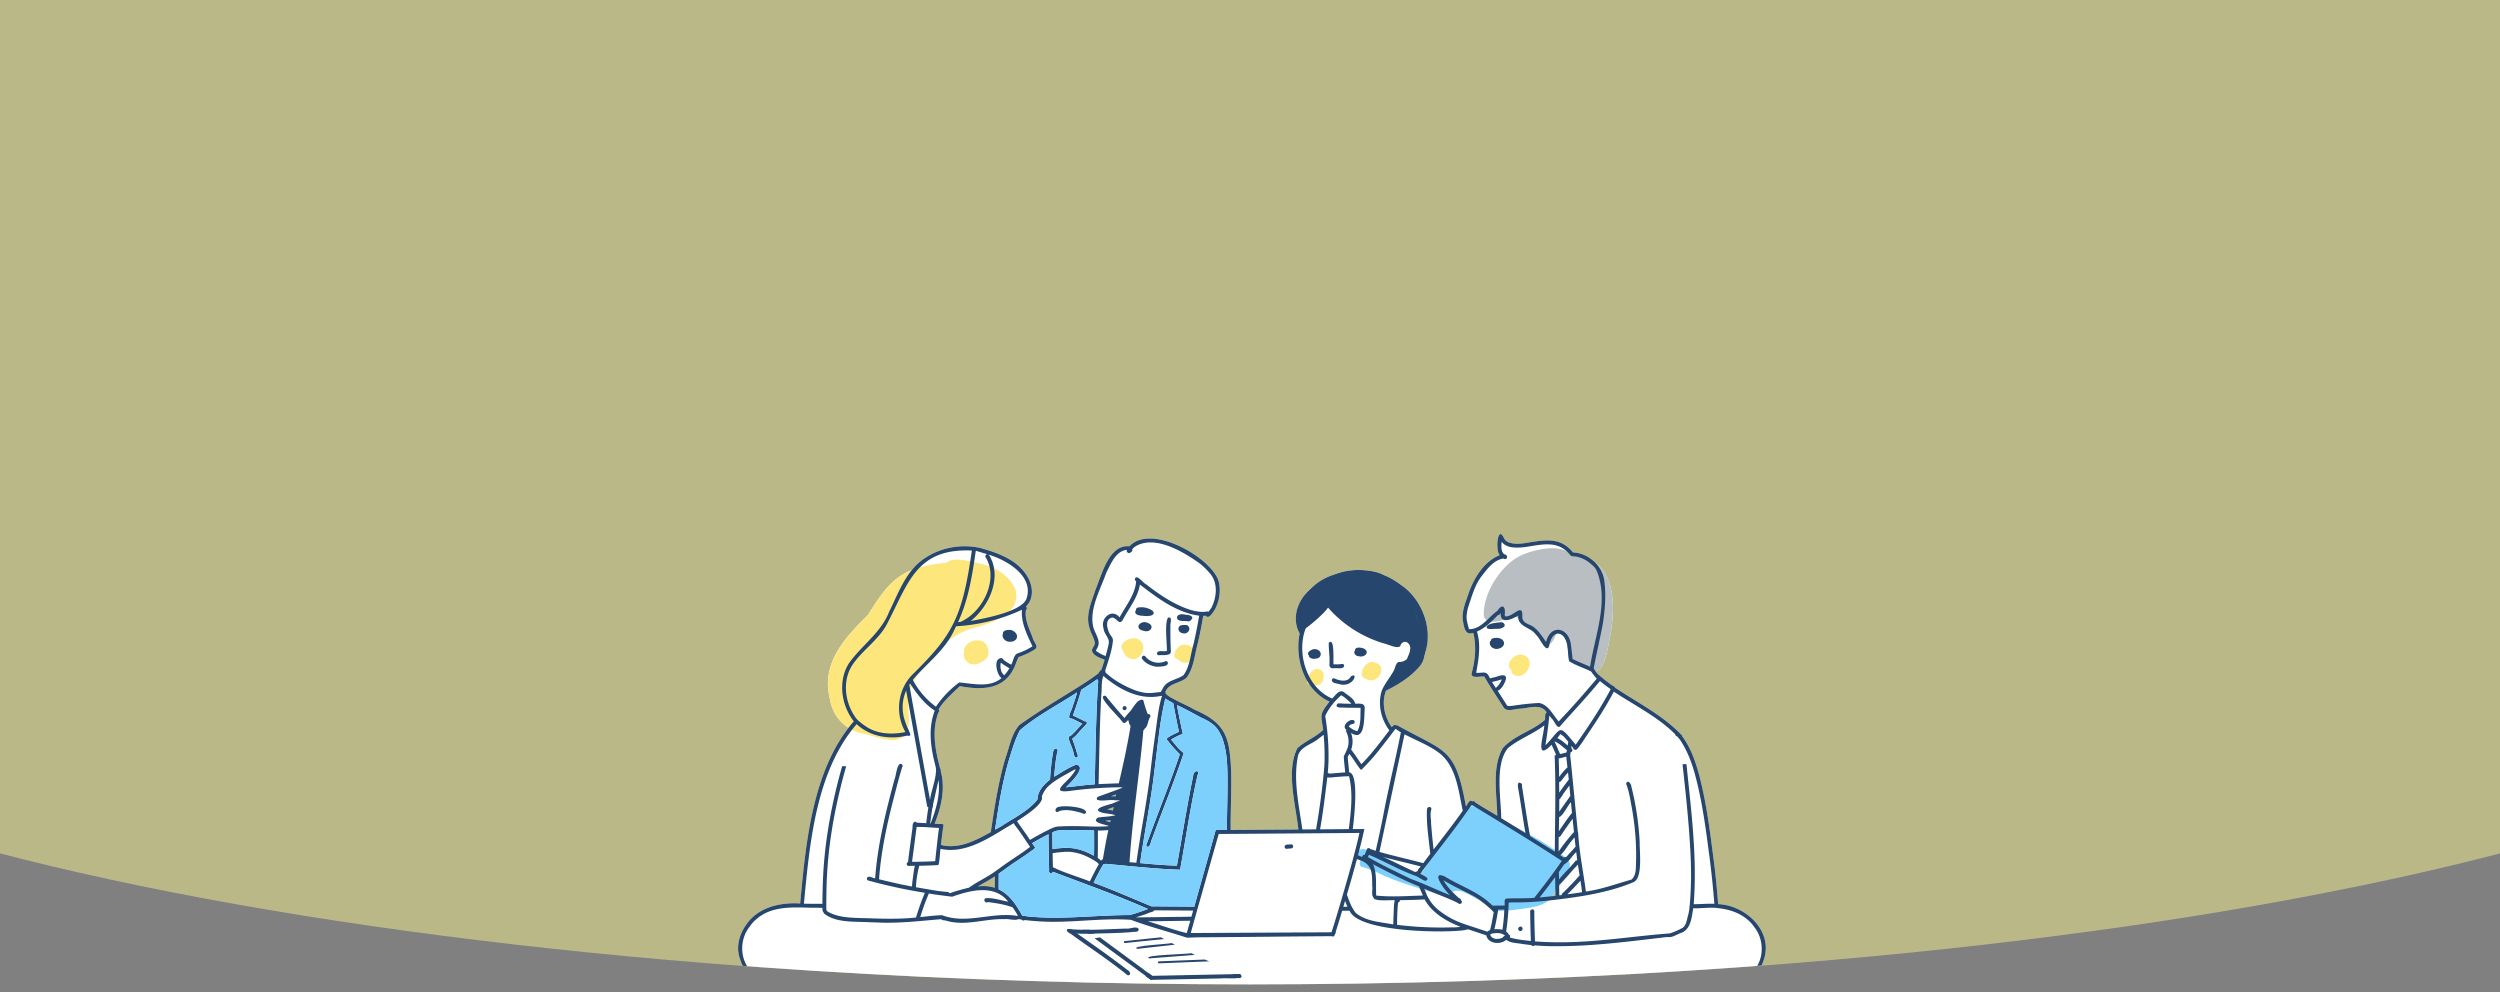 <?xml version="1.0" encoding="UTF-8"?>
<svg xmlns="http://www.w3.org/2000/svg" xmlns:xlink="http://www.w3.org/1999/xlink" width="1920" height="762" viewBox="0 0 1920 762">
  <rect x="0" y="0" width="1920" height="762" fill="#808080" stroke="none"/>
  <defs>
    <clipPath id="clip-path">
      <rect id="ourbusiness_topv" width="1920" height="762" transform="translate(0 -47)" fill="#fff" stroke="#707070" stroke-width="1"/>
    </clipPath>
    <clipPath id="clip-path-2">
      <ellipse id="楕円形_12" data-name="楕円形 12" cx="1302" cy="310" rx="1302" ry="310" transform="translate(-342 89)" fill="#f7f191" opacity="0.498"/>
    </clipPath>
    <clipPath id="clip-path-3">
      <rect id="長方形_102" data-name="長方形 102" width="789.243" height="352.149" fill="none"/>
    </clipPath>
  </defs>
  <g id="ourbusiness_top" transform="translate(0 47)" clip-path="url(#clip-path)">
    <path id="合体_2" data-name="合体 2" d="M-7860,446c0-80.735,129.6-154.257,342-209.42V0h1920V236.582c212.4,55.163,342,128.684,342,209.419,0,171.208-582.925,310-1302,310S-7860,617.209-7860,446Z" transform="translate(7518 -47)" fill="#f7f191" opacity="0.498"/>
    <g id="マスクグループ_14" data-name="マスクグループ 14" clip-path="url(#clip-path-2)">
      <g id="グループ_144" data-name="グループ 144" transform="translate(566.864 363.18)">
        <g id="グループ_141" data-name="グループ 141">
          <g id="グループ_140" data-name="グループ 140" clip-path="url(#clip-path-3)">
            <path id="パス_433" data-name="パス 433" d="M74.174,44.765c-.974,3.277,1.7,6.522,4.465,7.988,4.411,1.9,9.6-1.157,12.844-4.053,2.239-2.546,1.553-6.414.543-9.351-4.277-8.489-19.061-4.088-17.852,5.416m6.048.806a3.773,3.773,0,0,0-.382.649,7.517,7.517,0,0,0,.187-1.049,3.7,3.7,0,0,0,.194.4" transform="translate(99.306 46.755)" fill="#fff"/>
            <path id="パス_434" data-name="パス 434" d="M207.848,54.823a4.227,4.227,0,0,0,1.389.836c8.71,2.888,15.353-10.921,5.011-13.4-6.885-2.663-14.287,11.127-6.4,12.563" transform="translate(274.478 56.278)" fill="#fff"/>
            <path id="パス_435" data-name="パス 435" d="M256.865,122.916l-.082.009-.063.009.145-.019" transform="translate(344.653 165.018)" fill="#fff"/>
            <path id="パス_436" data-name="パス 436" d="M140.223,36.123c-4.451-5.446-18.972,1.537-13.228,7.552A8.406,8.406,0,0,0,131.26,49.2c7.646,4.577,14.966-7.683,8.963-13.074" transform="translate(168.714 45.859)" fill="#fff"/>
            <path id="パス_437" data-name="パス 437" d="M262.951,39.629c-5.61-1.445-14.1,7.325-8.311,11.877a4.157,4.157,0,0,0,1.258,3.23c9.391,6.112,19.417-11.956,7.053-15.107" transform="translate(339.258 52.99)" fill="#fff"/>
            <path id="パス_438" data-name="パス 438" d="M94.315,31.878c-2.12-1.033-7.737-.384-7.231,2.261a3.726,3.726,0,0,0,1.167,4.629A4.894,4.894,0,0,0,91.057,40.4c6.751,1.127,9.494-5.315,3.258-8.522" transform="translate(116.404 42.169)" fill="#fff"/>
            <path id="パス_439" data-name="パス 439" d="M106.89,92.97c.077-.035.157-.066.234-.1,5.214-1.525,10.759-.173,15.878,1.155a21.483,21.483,0,0,1,2.532.918,1.553,1.553,0,0,0,1.993-.89c.5-4.39-17.1-5.545-20.371-4.418-4.713.452-3.434,5.924-.267,3.331" transform="translate(139.698 119.8)" fill="#fff"/>
            <path id="パス_440" data-name="パス 440" d="M145.891,27.429c-2.886,4.242-.738,19.621-.965,25.576-2.172.832-7.121-1.01-7.609,1.909a1.508,1.508,0,0,0,1.518,1.431c2.776-.283,5.99.333,8.482-1.08a3.022,3.022,0,0,0,.654-2.591c-.276-6.248-.412-12.514-.288-18.761l0,.033c-.424-2.05,2.017-7.33-1.787-6.517" transform="translate(184.351 36.711)" fill="#fff"/>
            <path id="パス_441" data-name="パス 441" d="M150.219,44.258l0,0a13.017,13.017,0,0,1-14.884-3.486,1.568,1.568,0,0,0-2.891,1.2v0l.009.014v0a.926.926,0,0,1,.052.129v0l0,0c2.368,3.591,7.107,5.786,11.3,6.243,2.331-.122,9.593.122,8.454-3.565a1.56,1.56,0,0,0-2.054-.529" transform="translate(177.659 53.533)" fill="#fff"/>
            <path id="パス_442" data-name="パス 442" d="M151.132,30.015l-.012,0-.012,0,.009,0a10.269,10.269,0,0,0-5.781.433,1.369,1.369,0,0,0-.044.309c-2.012,1.738-.464,4.978,1.954,5.271,4.06,1.626,7.679-3.284,3.886-6.009" transform="translate(193.814 39.989)" fill="#fff"/>
            <path id="パス_443" data-name="パス 443" d="M135.285,35.523c5.029,1.822,8.937-3.807,3.137-6.077-5.8-2.633-11.075,4.58-3.137,6.077" transform="translate(176.215 38.763)" fill="#fff"/>
            <path id="パス_444" data-name="パス 444" d="M135.566,30.507c11.874,1.6,11.436-4.809.829-6.522-1.806.131-5.819-.6-5.624,2.172-2.176,3.2,2.366,4.371,4.8,4.35" transform="translate(174.793 32.2)" fill="#fff"/>
            <path id="パス_445" data-name="パス 445" d="M150.918,26.751c-2.528-.8-7.688-.982-6.929,2.914,1.593,2.546,5.592,1.5,8.18,1.993a2.249,2.249,0,0,0,2.464-1.049c3.034-2.368-1.513-4.135-3.715-3.858" transform="translate(193.208 35.291)" fill="#fff"/>
            <path id="パス_446" data-name="パス 446" d="M180.662,105.192c1.206-.155,2.429-.283,3.657-.335a1.575,1.575,0,0,0-.281-3.137c-1.637.321-5.093-.372-4.844,2.174a1.561,1.561,0,0,0,1.469,1.3" transform="translate(240.554 136.549)" fill="#fff"/>
            <path id="パス_447" data-name="パス 447" d="M179.188,102.721c0-.026.007-.042,0-.066l-.009-.021a.514.514,0,0,0,0,.087" transform="translate(240.557 137.789)" fill="#fff"/>
            <path id="パス_448" data-name="パス 448" d="M228.366,160.339c-1.818.028-3.661.07-5.486.11l.007.007-8.6.169c-4.458.084-8.918.187-13.373.269q-19.835.4-39.734.811c-1.457-1.684-4.783-2.987-5.992-4.39-11.375-8.33-22.718-16.721-34.086-25.07a40.569,40.569,0,0,0-4.238.672q19.649,14.445,39.289,28.888l-.258,0c1.3.991,2.6,2,3.968,2.886.063.035.119.07.176.108q27.246-.555,54.475-1.106c1.391-.4,9.183.347,13.041-.323a1.351,1.351,0,0,0,1.811-.637.845.845,0,0,0,.126-1.267,1.627,1.627,0,0,0-1.124-1.131" transform="translate(156.89 177.542)" fill="#fff"/>
            <path id="パス_449" data-name="パス 449" d="M107.786,130.075v0Z" transform="translate(144.705 174.563)" fill="#fff"/>
            <path id="パス_450" data-name="パス 450" d="M153.767,161.185c-12.376-9.55-25.17-18.557-37.989-27.511q3.366.105,6.735.112l1.717-.04.021.014c1.673-.019,3.329-.1,4.992-.129l0,0c9.244-.2,18.5-.37,27.71-1.066,1.865-.705,5.861.618,6.055-2.12-1.066-3.106-6.882-.19-9.5-.649-9.372.248-18.806.864-28.209.932l-.052-.037c-1.7.023-3.4.021-5.1.007l0,0c-3.835-.068-7.665-.251-11.478-.618l-.035-.007c-.026.012-.056.026-.087.037v0h0c-.3.328-.5.712-.757,1.061,0,.082,0,.164,0,.246,0,.028,0,.054,0,.08l.012.009c.473.438.895.942,1.356,1.382l.007.007h0c.115.075.218.162.333.234h0c.117.082.237.166.349.253.176.014.351.014.527.026,10.911,8.215,22.481,15.728,33.4,23.98h.007v.009a1.768,1.768,0,0,0,.155.1c.087.084.216.159.3.23.115.087.234.173.349.265l.016.012-.016-.023c3.034,2.312,6.088,4.575,9.009,7.025,2.544,2.125,4.559-1.445.178-3.83" transform="translate(144.705 173.175)" fill="#fff"/>
            <path id="パス_451" data-name="パス 451" d="M192.822,37.808c-2.385-.773-8,2.762-5.264,4.573-.115.909.337,1.89,1.853,2.375a3.074,3.074,0,0,0,2.713.19c5.268.625,6.482-6.121.7-7.138" transform="translate(250.813 50.613)" fill="#fff"/>
            <path id="パス_452" data-name="パス 452" d="M205.489,43.85c4.224,1.237,8.923-3.027,3.954-5.854-1.954-.8-6.777-1.748-6.889,1.366-1.6,2.064.689,4.559,2.935,4.488" transform="translate(271.217 49.954)" fill="#fff"/>
            <path id="パス_453" data-name="パス 453" d="M197.716,55.65c2.3-.372,7.477,1.153,7.826-2.073-.33-1.762-2.223-1.138-3.474-.989l0,0c-1.588.115-3.2.07-4.79.07-.283-2.27,1.181-21.589-3.647-16.5-.105,5.151.923,10.466.621,15.709-.466,2.626.736,4.132,3.46,3.788" transform="translate(259.95 47.395)" fill="#fff"/>
            <path id="パス_454" data-name="パス 454" d="M200.172,52.949c10.869,3.223,15.3-9.649,9.194-5.927-2.521,4.938-8.951,3.387-12.971,1.506a1.59,1.59,0,0,0-1.726,1.827c.778,2.057,3.657,2.057,5.5,2.593" transform="translate(261.316 62.212)" fill="#fff"/>
            <path id="パス_455" data-name="パス 455" d="M197.037,49.167l-.012,0-.037-.007.049.009" transform="translate(264.461 65.996)" fill="#fff"/>
            <path id="パス_456" data-name="パス 456" d="M251.09,34.033c-1.356.089-3.692.248-3.664,2a2.549,2.549,0,0,0-.461,3.6,4.257,4.257,0,0,0,3.109,2.556l0,.012a4.853,4.853,0,0,0,.754.087h.007c8.688.508,8.688-8.588.251-8.255" transform="translate(330.847 45.678)" fill="#fff"/>
            <path id="パス_457" data-name="パス 457" d="M256.516,28.89c-2.9.4-9.937.6-11.115,3.488-.035,1.907,2.2,1.715,3.537,1.757,3.263-.433,7.831.675,10.164-2.111.794-1.63-1.017-3.191-2.586-3.134" transform="translate(329.455 38.783)" fill="#fff"/>
            <path id="パス_458" data-name="パス 458" d="M256.549,131.9c1.6,1.106,3.432-1.227,2.214-2.642-1.687-1.937-4.364,1.3-2.214,2.642" transform="translate(343.348 172.718)" fill="#fff"/>
            <path id="パス_459" data-name="パス 459" d="M128.606,56.731c-1.621-1.3-3.607,1.333-1.923,2.549a1.6,1.6,0,0,0,1.923-2.549" transform="translate(169.214 75.692)" fill="#fff"/>
            <path id="パス_460" data-name="パス 460" d="M138.433,142.422q19.308-.759,38.614-1.537c-.75-.29-1.525-.6-2.265-.916a3.34,3.34,0,0,0-2.27-.447q-17.077.668-34.152,1.356a.774.774,0,0,0,.073,1.544" transform="translate(184.812 187.253)" fill="#fff"/>
            <path id="パス_461" data-name="パス 461" d="M135.211,141.427q17.523-1.335,35.056-2.692c-.885-.429-1.823-.9-2.7-1.342-2.038.8-38.771,1.349-32.357,4.034" transform="translate(180.516 184.453)" fill="#fff"/>
            <path id="パス_462" data-name="パス 462" d="M131.244,138.579c9.658-1.054,19.312-2.167,28.972-3.207-.759-.405-1.666-.895-2.422-1.3-1.811.811-32.332,2.017-26.55,4.509" transform="translate(175.221 179.992)" fill="#fff"/>
            <path id="パス_463" data-name="パス 463" d="M126.486,135.939a.791.791,0,0,0,.878.661q15.035-1.553,30.064-3.1c-.792-.408-1.787-.909-2.586-1.3q-13.851,1.441-27.7,2.863a.789.789,0,0,0-.661.876" transform="translate(169.801 177.482)" fill="#fff"/>
            <path id="パス_464" data-name="パス 464" d="M161.627,77.464c0,.028,0,.056,0,.084l0,.105c0-.066,0-.124-.007-.19" transform="translate(216.988 103.997)" fill="#fff"/>
            <path id="パス_465" data-name="パス 465" d="M193.562,74.307v0Z" transform="translate(259.862 99.759)" fill="#fff"/>
            <path id="パス_466" data-name="パス 466" d="M118.929,44.6l.014,0,.042-.028a.493.493,0,0,0-.056.033" transform="translate(159.665 59.828)" fill="#fff"/>
            <path id="パス_467" data-name="パス 467" d="M87.7,73.374l.014-.037.042-.148-.056.185" transform="translate(117.738 98.258)" fill="#fff"/>
            <path id="パス_468" data-name="パス 468" d="M196.738,55.522h.037l.016-.007a.227.227,0,0,1-.054.007" transform="translate(264.125 74.53)" fill="#fff"/>
            <path id="パス_469" data-name="パス 469" d="M193.517,75.637c0,.026,0,.049,0,.075l0,.063c0-.047,0-.091.007-.138" transform="translate(259.792 101.544)" fill="#fff"/>
            <path id="パス_470" data-name="パス 470" d="M752.671,284.178c-.881-11.216-1.925-22.416-3.4-33.573l.007.019c-2.774-21.565-5.446-43.229-10.872-64.323.012.019.012.035.019.042-2.914-11.005-6.676-22.209-13.594-31.387h.361c-14.54-15.557-33.714-25.07-51.24-36.7l0-.007c-.183-.122-.358-.239-.536-.361-.192-.932-1.206-1.11-1.879-1.586l-.007.014c-.4-.244-.775-.506-1.157-.771a.1.1,0,0,1,.028.026c-.047-.035-.082-.059-.127-.091l0,0c-2.83-2.073-5.629-4.2-8.271-6.5H662c-.506-.389-.789-1.024-1.481-1.157-.656-.757-1.3-1.53-1.893-2.326,8.068-2.054,9.426-21.263,11.286-27.834,3.46-20.83,3.668-43.58-11.172-55.23a25.875,25.875,0,0,0-17.557-8.37C630.542.9,617.051,5.117,602.6,7.16c.033-.007.063-.012.094-.016a42.491,42.491,0,0,1-5.54.232,18.481,18.481,0,0,1-5.992-1.291,6.213,6.213,0,0,1-2.832-2.755v0l-.009-.014,0-.009v0c-.047-.08-.089-.157-.131-.232l0,0c-5.125-10.881-6.674,10.274-3.244,13.092-11.668,4.561-19.293,16.73-23.491,28.061-2.223,6.953-5.622,13.9-4.983,21.385.925,4.662,1.291,12.652,8.1,10.26a1.443,1.443,0,0,0,.122.471l-.012-.012c2.549,10.056,1.277,21.087-1.415,30.968-.155,3.973,7.313,1.651,9.857,2.16,4.434,7.979,9.679,15.47,14.493,23.219,2.373,4.343,8.264,1.67,12.139,1.483h-.012c7.135-.178,16.421-4.507,21.228,2.774-1.792,1.136-.855,3.982-1.373,5.8-9.81,8.595-23.716,11.865-32.355,21.671-8.55,14.924-4.514,35.332-4.219,51.9-5.624-3.4-11.368-6.622-16.861-10.237a1.645,1.645,0,0,0-2.307-.792c-2.354-1.954-3.586,2.427-4.9,3.746-8.22-45.581-15.6-41.374-52.023-61.807a1.521,1.521,0,0,0-.3-.129h.026a9.274,9.274,0,0,0-1.4-.4c-.393.216-.794-.063-1.195-.068a1.113,1.113,0,0,0-.265-.021,1.2,1.2,0,0,1-.321.225.012.012,0,0,1-.012.012,2.151,2.151,0,0,1-.251.152l0,.014a1.042,1.042,0,0,1-.3.119c-.3.384-.6.768-.9,1.16-5.622-7.911-8.025-18.78-4.455-28.007,9.649-4.783,19.227-10.733,26.2-19.141a16.216,16.216,0,0,0,3.385-8.618c6.845-17.806-.857-40.223-15.686-51.756-2.935-2.1-8.412-6.351-13.1-8.04a40.723,40.723,0,0,0-5.32-2.359c-.658-.262-1.331-.49-2.012-.686l-.091-.03c-.176-.049-.354-.1-.532-.143a51.64,51.64,0,0,0-24.669-.815,43.833,43.833,0,0,0-4.985,1.56,44.817,44.817,0,0,0-18.3,9.23l.035-.028a36.027,36.027,0,0,0-3.038,3.09c-9.827,7.887-14.652,22.4-8.161,33.791-.152.661-.274,1.34-.384,2.005v-.061a53.536,53.536,0,0,0,6.055,34.2c-.141,1.49.372,2.642,1.846,2.952a37.088,37.088,0,0,0,15.407,13.21c-7.873,10.028-6.627,9.9-4.851,21.725-5.866,5.676-13.837,8.578-19.783,14-8.984,17.239-1.27,43.751.717,62.47q-26,.2-52,.363c-.122-15.149.754-30.338.344-45.494v.07c0-.066,0-.126,0-.192v.035l0-.077c-1.157-25.217-3.879-36.316-28.19-46.74l.007.007-.059-.033.021.014c-.03-.019-.061-.033-.091-.052h.007l-.023-.009,0,0c-4.451-2.659-9.319-4.615-13.9-7.058-.993-.536-2-1.071-2.994-1.623v0a20.55,20.55,0,0,1-4.5-3.027v0a3.914,3.914,0,0,1-.546-.663l-.007-.012a1.643,1.643,0,0,0-.248-1.131c2.825-7.084,11.345-6.4,16.353-10.984,5.706-7.609,6.079-18.016,8.738-26.958,1.525-6.779,2.9-13.589,3.966-20.453.7-.016,1.4-.066,2.09-.145,2.129,3.029,5.149-2.228,6.416-3.935,4.125-6.9,5.519-16.3,2.912-23.98-7.536-18.082-51.856-42.882-68.032-25.4-15.744-1.649-21.261,21.891-26.07,33.3-3,9.429-7.833,19.373-4.619,29.373.89,4.053,3.577,7.6,4.144,11.71-.141,2.1-2.108,3.556-2.261,5.622.745,4.186,6.287,5.643,9.721,7.147-.768,2.612-1.623,5.2-2.521,7.772a1.734,1.734,0,0,0-.321.129,1.532,1.532,0,0,0-.7.658,1.815,1.815,0,0,0-.152.415,1.539,1.539,0,0,0-.848,1.27c-3.886,3.02-7.953,5.779-12.1,8.431l0-.007c-1.082.705-2.183,1.389-3.28,2.075h-.007l0,.016c-15.308,9.555-30.825,18.829-45.52,29.328-6.041,6.751-7.519,16.634-10.558,24.988-.1.347-.206.7-.309,1.04.019-.059.037-.119.056-.185-.166.569-.33,1.136-.5,1.708v0c-.056.187-.112.375-.166.56l.016-.047c-4.533,15.995-7.194,32.423-9.686,48.835.012-.066.019-.131.03-.194-.169,1.8-.743,3.631-.642,5.423-11.478,6.493-24.971,13.514-38.467,9.989.5-4.343,1.017-8.688,1.619-13.024l.007,0c.122-.848.241-1.7.389-2.544-.811-.724-2.068-.379-3.064-.525v0q-1.9-.112-3.8-.232c5.034-12.8,8.461-27.019,4.619-40.591a1.6,1.6,0,0,0-.457-1.879c-.044-.223-.11-.44-.152-.658-.15-.555-.267-1.155-.422-1.71v-.012c-3.408-13.092-5.683-27.2-.829-40.235l.007,0c.5-.843,1.185-1.851.279-2.734,4.273-6.981,10.52-12.134,16.276-17.791,18.335,3.385,35.885,2.647,43.1-17.534a44.39,44.39,0,0,1,2.031-4.783,57.511,57.511,0,0,0,12.221-5.753c3.458-1.94.115-5.154-.867-7.583-2.443-7.327-6.995-14.971-5.669-22.889a1.624,1.624,0,0,0,.007-2.635c7.292-7.2,4.894-18.475-.813-25.873-8.025-10.851-21.776-15.522-34.278-19.089-13.413-3.024-28.958-.714-40.713,6.69a43.3,43.3,0,0,0-11.762,10.216C119.18,33.225,111.41,43.294,99.648,62.207c-17.438,17.136-35.726,36.712-29.38,63.309,1.607,10.413,6.7,18.354,14.559,23.271-28.241,36.691-33,90.255-37.166,134.894-15.091-.953-32.308,2.851-41.254,16.079l.012-.009c-5.589,7.566-8.281,17.461-4.985,26.534,2.153,6.545,5.711,13.509,12.807,15.5,6.892,5.678,16.44,6.472,25.037,6.868,12.244,2.066,25.735.811,38.375,1.738,4.615,1.429,10.237.162,15.173.611a1.229,1.229,0,0,0-.068.312c76.537-.126,157.57.48,233.824.839H684.865l-.03-.141c1.719-.276,4.12.672,5.425-.682,19.773-1.153,40.4-.03,59.765-2.366,8.592-.389,18.141-1.192,25.025-6.866,7.843-2.27,11.5-10.471,13.43-17.8,5.048-21.193-15.831-39.315-35.808-40.123M627.726,277.82c-.848.1-1.7.169-2.546.262q1.23-1.746,2.492-3.488c.016,1.075.038,2.15.054,3.226m-80.946-.536-.08-.03.009-.026c.023.016.049.04.07.056m-22.16-16c-.291-.155-.546-.3-.731-.417a2.56,2.56,0,0,0,1.178-1.682c1.183-1.57,2.385-3.125,3.577-4.687-1.384,2.237-2.741,4.493-4.024,6.786m38.823-53.407a2.34,2.34,0,0,0,.213.187h0l.007,0,1.94,1.185a7.539,7.539,0,0,0-2.492-.206c-.368.248-.7.548-1.047.815q.689-.994,1.382-1.984M184.169,270.607c4.336-2.537,8.777-4.9,12.956-7.7-.047,2.9-.023,5.8-.028,8.707a26.75,26.75,0,0,0-3.945-.928,32.685,32.685,0,0,0-8.984-.08m25.2-16.437,0,0,.03-.019a4.492,4.492,0,0,0-.675.494c-.637.454-1.246.895-1.855,1.331.607-.438,1.213-.878,1.848-1.338l-.012.012a7.392,7.392,0,0,1,.665-.483m-9.555-43.131c.223-1.356.445-2.713.677-4.069-.232,1.356-.454,2.713-.677,4.069m1.2-7.028c.223-1.237.443-2.474.675-3.708-.232,1.234-.452,2.471-.675,3.708m50.83-9.574c.518-.546,1.443-1.459,2.535-2.581-1.089,1.124-2.01,2.033-2.523,2.581Zm8.047-17.4h0c2.9.712,3.062,2.745,1.968,5.191,1.089-2.443.932-4.477-1.968-5.191m-.166-10.733a2.723,2.723,0,0,0,.063.267,2.723,2.723,0,0,1-.063-.267c-.916-3.1-2.078-6.116-3.109-9.185a16.737,16.737,0,0,0,2.01-1.628,18.673,18.673,0,0,1-2.01,1.628c1.031,3.069,2.195,6.081,3.109,9.185m-1.579,3.875c-.464-1.206-.541-2.82-1.073-3.858.532,1.035.609,2.652,1.073,3.858m1.5,1.525h0a1.809,1.809,0,0,1-.288-.136,1.809,1.809,0,0,0,.288.136m1.242-1.5a1.252,1.252,0,0,1-.909,1.366,1.253,1.253,0,0,0,.909-1.366m-9.044,24.247c1.532-.129,3.073-.283,4.6-.45C254.925,194.166,253.384,194.321,251.852,194.45Zm9.771-11.675c.014-.03.033-.059.047-.087l-.047.087m5.8-36.71a1.339,1.339,0,0,0,.3-.37,1.339,1.339,0,0,1-.3.37m-1.9,2.005c-.047.045-.091.094-.136.138.265-.286.529-.565.8-.86-.225.248-.447.5-.663.721m-6.538,7.1c1.469-1.408,2.806-3.015,4.17-4.549-1.359,1.548-2.7,3.148-4.17,4.549m5.32-9.553h0c-.623.642-1.227,1.309-1.832,1.979.6-.67,1.206-1.338,1.827-1.979m-5.065-2.542c1.722.836,3.383,1.687,5.072,2.532-1.7-.85-3.35-1.694-5.072-2.532m-1.181-.576-.009,0c-.342-.157-.707-.321-1.089-.476.391.159.768.33,1.127.492l-.028-.012m-3.793-1.846c-.148-1.012.464-2.666,1.12-4.235-.654,1.569-1.265,3.223-1.12,4.235m4.38,11.148a37.864,37.864,0,0,1-3.446,3.3,38.169,38.169,0,0,0,3.446-3.3m-4.713,4.7c-.007,1.417.885,3.687,1.715,5.725-.834-2.038-1.729-4.308-1.715-5.725m-11.2,29.853c.014-.155.026-.312.04-.466-.009.157-.028.319-.037.473,3.139-1.829,6.187-3.8,9.288-5.573-3.1,1.769-6.147,3.743-9.288,5.573v-.012l0,0m.656-7.217c.3-3.048.7-6.121,1.3-9.213-.49,3.062-.932,6.147-1.3,9.213m1.977-13.441-.012-.028.014.012,0,.016m-2.572-.351a1.16,1.16,0,0,1,1.459-.508,1.982,1.982,0,0,0-1.459.508m-12.837,38.195a.137.137,0,0,0,.019.052c-.117.18-.258.326-.377.5.119-.183.246-.356.358-.55m.007-.012a14.112,14.112,0,0,1,2.249-7.152,14.12,14.12,0,0,0-2.249,7.152m4.507-10.237a39.117,39.117,0,0,1,5.048-4.708,39.282,39.282,0,0,0-5.048,4.708m5.582-11.2c.052-.6.108-1.2.164-1.794-.056.6-.112,1.195-.164,1.794m.864-8.14c.03-.241.049-.485.082-.726l.023-.143c-.04.29-.068.581-.105.869m.26-1.89a37.627,37.627,0,0,1,.808-4.816c0,.054-.012.1-.009.159-.314,1.546-.567,3.1-.8,4.657m79.84-.691c-.384,3.2-.775,6.407-1.195,9.6a.78.78,0,0,0-.035.112,1.062,1.062,0,0,0,.023-.112v.014c.426-3.2.82-6.4,1.206-9.611m7.871-14.048a14.479,14.479,0,0,1,2.167-1.67,38.455,38.455,0,0,1,4.16-2.216,38.455,38.455,0,0,0-4.16,2.216,14.479,14.479,0,0,0-2.167,1.67m42.758-1.061c-.012-.028-.028-.059-.044-.089l.021.033.023.056m3.638,16.993c.314,3.4.45,6.861.522,10.4-.077-3.544-.213-7-.522-10.4m.232,42.409c-.07,3.842-.126,7.693-.143,11.574-2.874.049-5.741.033-8.6.068-.108.4-.223.794-.33,1.19.108-.4.223-.794.33-1.19,2.863-.035,5.73-.019,8.6-.068.016-3.882.073-7.733.143-11.574M371.569,156.1l.037.061c.623,1.67,1.129,3.347,1.584,5.029-.461-1.7-.979-3.4-1.621-5.09m-2-4.088.021.026c.356.623.7,1.286,1.019,1.944-.323-.658-.665-1.326-1.04-1.97m-10.9,104.481q-3.939,13.967-7.857,27.906c.288-1.028.6-2.136.6-2.136,2.392-8.571,4.83-17.171,7.257-25.77m2.6-112.654a29.5,29.5,0,0,1,2.968,2.031,29.5,29.5,0,0,0-2.968-2.031m-115.515,83.8c1.249-.126,2.5-.185,3.757-.239-1.253.056-2.507.119-3.753.251v-.012Zm27.3,40.17c.319.115.642.241.958.358-.316-.117-.639-.244-.958-.358m4.793-9.461c.3-.574.6-1.15.9-1.726.572-1,1.213-2.052,1.909-3.137a2,2,0,0,0,.483.091,2,2,0,0,1-.483-.091c-1.007,1.6-1.921,3.226-2.809,4.863m4-4.936a1.729,1.729,0,0,1-.707.171,1.729,1.729,0,0,0,.707-.171m-8.517-6.372,0,0,0,0c.075-3.223.1-6.458.108-9.7,0,3.237-.033,6.475-.108,9.7m0,0a75.483,75.483,0,0,0-8.454-3.849,42.009,42.009,0,0,1,8.452,3.846Zm-22.582-6.016c-3.059.122-6.18.518-9.246.928a50.858,50.858,0,0,1,9.246-.928M273.4,227.641h0c.019,3.221.037,6.454.033,9.686,0-3.233-.014-6.465-.033-9.686m-9.108-.272.042-.009c2.942.082,5.88.208,8.822.274-2.956-.061-5.908-.208-8.864-.265m.089-.016-.014,0,.012,0Zm-6.679-.035c2.019.023,4.039.045,6.055.033-2.015.014-4.036-.007-6.055-.033m-15.932,32.018v0a1.406,1.406,0,0,1-1.757,1.066,1.415,1.415,0,0,0,1.757-1.068m-2.954-3.411v0m-.412-25.37h0c0,5.489.094,11.031.176,16.517-.012,1.954.07,3.924.143,5.891-.073-1.968-.157-3.938-.143-5.891-.087-5.486-.166-11.024-.18-16.517M287.181,276.5c-9.939-3.877-19.928-7.6-29.879-11.314,9.951,3.718,19.94,7.438,29.879,11.314m11.706,1.6c6.25,2.624,12.469,5.271,18.522,7.772h0c-6.06-2.5-12.277-5.149-18.522-7.772m-10.581-1.155c-.251-.1-.5-.2-.752-.3.251.1.5.2.752.3m30.153-23.407c-.4-.03-.8-.073-1.2-.108.4.035.8.068,1.2.1l0,.007m13.633-92.256a75.836,75.836,0,0,0,7.159,7.824,75.836,75.836,0,0,1-7.159-7.824m.438-3.451c3,3.49,5.819,7.587,9.717,10.3-3.9-2.708-6.718-6.81-9.717-10.3M317.873,234.27a4.641,4.641,0,0,0-.237.5,4.641,4.641,0,0,1,.237-.5c6.9-19.078,14.634-38.087,21.343-57.261-6.709,19.174-14.442,38.185-21.343,57.261m-.349.736c-.276.717-.478,1.56-.724,2.366.244-.8.445-1.647.724-2.366m-1.127,3.5a2.886,2.886,0,0,1-1.518,1.644A2.915,2.915,0,0,0,316.4,238.5m-1.7,1.708a1.231,1.231,0,0,1-1.019-.569,1.251,1.251,0,0,0,1.019.569m-1.019-.569-.007-.021.007.021m15.065,14.622c-2.973-.166-6.011-.372-9-.63,3.02.239,6.041.452,9,.63m21.687,31.472c-.035.124-.07.248-.105.37h0c0-.007.049-.159.11-.37m2.7-101.19c1.251-2.087-1.085-3.373-2.614-1.6,1.53-1.771,3.865-.483,2.614,1.6m-11.626-31.137a26.676,26.676,0,0,0-3.275,1.361,26.9,26.9,0,0,1,3.275-1.363Zm-8.97,4.413v0c.48-.262.965-.536,1.45-.806-.485.272-.97.543-1.45.808m3.863,19.356q-4.28,12.116-8.843,24.109,4.554-12,8.843-24.109M317.267,199.87c.871-5.678,1.644-11.277,2.282-16.761-.635,5.479-1.408,11.078-2.282,16.761m-8.487,52.789.044,0-.044,0m30.675,5.114h0c-.476-.014-.953-.042-1.429-.059.476.016.953.045,1.429.059m-57.305-4.523h0c.686.061,1.375.127,2.061.187-.686-.061-1.377-.126-2.061-.187m3.542-31.908c-1.23-.419-2.474-.813-3.713-1.2.632-.061,1.26-.124,1.9-.192.733-.075,1.469-.166,2.2-.265-.129.55-.255,1.106-.384,1.659m4.6-21.432c-.122.49-.244.982-.368,1.471q-1.743-.046-3.483-.068c1.286-.469,2.57-.932,3.851-1.4m-1.844,9.757c-.2.876-.424,1.752-.63,2.628q-2.157-.478-4.324-.857,2.488-.864,4.954-1.771M232.09,233.841c2.125-1.164,4.256-2.289,6.315-3.294-2.059,1-4.191,2.129-6.315,3.294s-4.242,2.371-6.271,3.535c2.031-1.164,4.146-2.371,6.271-3.535m-4.779,7.915a9.744,9.744,0,0,1-1.235,1,9.744,9.744,0,0,0,1.235-1m-1.333.974c-5.43,4.151-10.846,7.52-16.585,11.415,5.742-3.9,11.15-7.264,16.585-11.415M200.14,272.873a26.348,26.348,0,0,1,5.809,3.692,26.348,26.348,0,0,0-5.809-3.692c-.014-1.984-.014-4.013-.007-6.039-.007,2.026-.007,4.055.007,6.039m.042-12.076c1-.714,2-1.431,3.008-2.155-1,.726-2,1.445-3.008,2.155m18.054,32.224c1.258.178,2.408.335,3.558.483-1.148-.145-2.3-.3-3.558-.483-1.08-1.93-2.2-3.875-3.394-5.772,1.195,1.9,2.314,3.842,3.394,5.772m9.569,1.049-.052.007h0l.03,0c-.689-.042-1.309-.094-1.935-.148.632.052,1.263.1,1.958.145m10.223.447c-.759-.014-1.516-.035-2.272-.056.731.021,1.485.04,2.272.056m62.564-1.933c1.483-.375,2.947-.8,4.4-1.256-1.455.452-2.916.881-4.4,1.256-2.98,0-5.973.047-8.977.129,3-.082,5.99-.136,8.977-.129m-9.351.141c-2.863.08-5.734.192-8.611.321q4.308-.2,8.611-.321m-9.522.363c-2.511.115-5.029.244-7.548.372q3.777-.2,7.548-.372m-35.827,1.483h0Zm68.877-6.672h0l-.012,0,.007,0q-1.521.573-3.041,1.129c1.017-.375,2.031-.752,3.045-1.138m54.864-135.8-.042-.059.049.056-.035-.04.028.042m-14.845-11.61q-2.358-1.24-4.835-2.577,2.474,1.335,4.835,2.577m-14.041-7.381c-1.237-.609-2.474-1.216-3.692-1.757v-.007c1.218.546,2.455,1.155,3.692,1.764m-3.7-1.764c1,5.5,2.139,11.045,3.3,16.557-1.164-5.512-2.307-11.057-3.3-16.557m1.506,20.42h0c-1.551-7.264-3.017-14.6-4.355-21.91,1.34,7.309,2.8,14.645,4.355,21.91M328.112,126.3a28.708,28.708,0,0,0,2.511,1.574c-.857-.5-1.71-1.007-2.542-1.506-1.665,6.84-2.912,13.774-3.952,20.748,1.04-6.974,2.282-13.908,3.952-20.748l.007,0c.009-.023.016-.049.023-.073m16.644-34.747c-.07.262-.169.527-.251.78a8.26,8.26,0,0,0-1.026-1.146l-.2-.171a6.887,6.887,0,0,1,1.476.543Zm-68.191,21.226c-.351,5.315-.614,10.675-.864,16.042.248-5.371.508-10.74.853-16.06v.012l.012.007m-2.652,79.416c.192-9.194.382-18.471.6-27.759-.216,9.29-.4,18.565-.6,27.759m2.146-80.058a1.658,1.658,0,0,1-.145-.759v0a1.586,1.586,0,0,0,.145.761m-14.421,13.936c-1.406,4.488-2.966,8.911-4.512,13.289,3.094,1.34,6.109,2.9,9.129,4.43a1.276,1.276,0,0,1,1.5.8,1.28,1.28,0,0,0-1.5-.8c-3.02-1.534-6.034-3.09-9.129-4.43,1.548-4.378,3.106-8.8,4.512-13.289m-2.7.218c.492-1.548.974-3.1,1.38-4.662l.007,0c-.41,1.558-.895,3.113-1.387,4.664m-42.482,24.334c13.181-11.2,29.345-19.532,43.864-29.005-14.524,9.476-30.68,17.8-43.861,29.005a70.869,70.869,0,0,0-3.563,7.911,69.988,69.988,0,0,1,3.561-7.911m-6.688,17.105c-.48,1.541-.956,3.09-1.441,4.65l.019-.1c0-.023.012-.045.019-.068l-.009.035c.476-1.509.942-3.015,1.413-4.519m2.984,49.987q-1.634,1.008-3.277,2.012,1.644-1,3.277-2.012m-4.395-45.508c-.541,1.8-1.04,3.622-1.534,5.439.187-.693.358-1.391.553-2.082.335-1.113.658-2.235.982-3.357m-2.216,7.99q-.506,1.957-.984,3.924.478-1.968.984-3.924m-3.856,17.075c.241-1.223.483-2.446.736-3.664-.253,1.218-.494,2.441-.736,3.664m1.37-6.613q.408-1.88.836-3.748-.432,1.869-.836,3.748m-5.3,29.614q-.51,3.363-1,6.721l0,0c.712-.4,1.436-.775,2.148-1.171-.712.4-1.436.768-2.148,1.171l0,0q.492-3.356,1-6.721m1.033-6.653c-.267,1.668-.522,3.336-.778,5,.255-1.668.511-3.336.778-5" transform="translate(0 -0.001)" fill="#fff"/>
            <path id="パス_471" data-name="パス 471" d="M203.762,76.794l-.028-.04,0,0,.03.042" transform="translate(273.515 103.041)" fill="#fff"/>
            <path id="パス_472" data-name="パス 472" d="M128.074,6.259a1.549,1.549,0,0,1-.192-.108c-.023-.014-.052-.014-.075-.03a1.315,1.315,0,0,0,.267.138" transform="translate(171.584 8.218)" fill="#fff"/>
            <path id="パス_473" data-name="パス 473" d="M119.754,53.167l0,0c.009,0,.009-.016.019-.021l-.023.023" transform="translate(160.773 71.347)" fill="#fff"/>
            <path id="パス_474" data-name="パス 474" d="M209.381,71.849l-.042.052c-.028.033-.052.068-.08.1.042-.054.08-.1.122-.152" transform="translate(280.935 96.459)" fill="#fff"/>
            <path id="パス_475" data-name="パス 475" d="M42.583,127.243l-.131,0-.07,0c.066,0,.134,0,.2.007" transform="translate(56.899 170.817)" fill="#fff"/>
            <path id="パス_476" data-name="パス 476" d="M257.611,4.314l-.073,0c-.042.007-.084.014-.124.019.063-.009.131-.016.2-.023" transform="translate(345.584 5.792)" fill="#fff"/>
            <path id="パス_477" data-name="パス 477" d="M130.092,14.973l0-.066v0a.63.63,0,0,1,0,.068" transform="translate(174.649 20.01)" fill="#fff"/>
            <path id="パス_478" data-name="パス 478" d="M237.863,129.924c.068-.012.138-.03.206-.042l-.035,0h0c-.061.014-.12.026-.176.037" transform="translate(319.337 174.37)" fill="#fff"/>
            <path id="パス_479" data-name="パス 479" d="M127.975,58.792l.012-.014c.042-.045.075-.091.115-.134-.04.045-.084.1-.127.148" transform="translate(171.809 78.731)" fill="#fff"/>
            <path id="パス_480" data-name="パス 480" d="M57.99,94.318l.019,0,.023-.009-.042.007" transform="translate(77.853 126.615)" fill="#fff"/>
            <path id="パス_481" data-name="パス 481" d="M45.57,127.338h-.049l-.152,0c.068,0,.134,0,.2,0" transform="translate(60.909 170.948)" fill="#fff"/>
            <path id="パス_482" data-name="パス 482" d="M27.721,116.544v-.028c0-.056,0-.11,0-.166,0,.066,0,.127,0,.194" transform="translate(37.216 156.203)" fill="#fff"/>
            <path id="パス_483" data-name="パス 483" d="M198.769,12.3c.033-.007.068-.012.1-.019.056-.014.115-.03.171-.047-.091.023-.183.045-.274.066" transform="translate(266.852 16.422)" fill="#fff"/>
          </g>
        </g>
        <g id="グループ_143" data-name="グループ 143">
          <g id="グループ_142" data-name="グループ 142" clip-path="url(#clip-path-3)">
            <path id="パス_484" data-name="パス 484" d="M83.1,40.652c-3.926,1.045-2.542,3.02-3.282,5.685,1.677,2.945,5.428-.15,7.346-1.469a9.3,9.3,0,0,0-.525-3.319v0a4.85,4.85,0,0,0-3.54-.893m-4.46,12.1c-2.759-1.469-5.437-4.713-4.465-7.99-1.206-9.5,13.575-13.905,17.855-5.418,1.007,2.942,1.694,6.807-.543,9.356-3.247,2.893-8.435,5.945-12.846,4.053" transform="translate(99.307 46.755)" fill="#fde67c"/>
            <path id="パス_485" data-name="パス 485" d="M212.647,49.2a3.513,3.513,0,0,1,.171.532,1.762,1.762,0,0,0,.97-1.366,2.632,2.632,0,0,0-1.373-.494c-.061.042-.127.08-.19.122a3.979,3.979,0,0,1,.417,1.195l0-.033.007.045m-3.411,6.461a4.192,4.192,0,0,1-1.387-.836c-7.887-1.436-.487-15.229,6.4-12.563,10.345,2.478,3.7,16.288-5.011,13.4" transform="translate(274.479 56.278)" fill="#fde67c"/>
            <path id="パス_486" data-name="パス 486" d="M208.355,51.133a9.675,9.675,0,0,1-.9-1.349c-6.526-4.552,5.941-9.85,5.435-2.45,3.394,2.973-1.989,7.576-4.533,3.8" transform="translate(275.967 58.603)" fill="#fde67c"/>
            <path id="パス_487" data-name="パス 487" d="M191,56.052c-.054-.03-.1-.066-.152-.1-8.916,1.993-2.118-11.34,2.855-11.7,9.572-.576,5.84,16.428-2.7,11.8" transform="translate(250.396 59.388)" fill="#fde67c"/>
            <path id="パス_488" data-name="パス 488" d="M78.972,48.985c-2.781-.239-3.373-3.54-1.874-5.5-2.659-4.24,3.975-10.183,6.981-5.247.546,1.684,1.34,3.938-.244,5.369l-.007.012c.035-.033.073-.068.105-.1-1.745,1.785-1.736,5.7-4.961,5.465" transform="translate(102.43 48.836)" fill="#fde67c"/>
            <path id="パス_489" data-name="パス 489" d="M286.141,169.641c-6.559-.644-11.343-5.99-16.876-9.049l.014.007c-6.383-2.825-14.121-9.785-20.921-4.605-6.765,3.1-14.629-2.949-19.577-7.285-.925,6.688-8.977,3.427-5.467-2.209,6.878-13.427,15.831-25.735,24.845-37.792,5.622-6.158,9.424-14.816,16.325-19.445,6.29-.752,19.579,10.363,26.916,12.868a237.446,237.446,0,0,1,39.486,22.212c3.949,2.916,10.609,5.681,9.03,11.68-3.017,9.183-9.724,16.782-15.06,24.725-5.706,5.477-14.608,6.194-22.106,7.419l.145-.019c-5.573.586-11.143,1.527-16.754,1.495" transform="translate(298.623 119.787)" fill="#7dd0fc"/>
            <path id="パス_490" data-name="パス 490" d="M216.364,113.173a97.079,97.079,0,0,0,16.135,7.571c-6.442-3.347-12.853-6.761-19.466-9.764,1.087.764,2.2,1.485,3.331,2.193m54.236,27c-16.9-6.334-34.541-10.309-50.912-18.253a114.625,114.625,0,0,0-11.64-4.6,2.982,2.982,0,0,1-2.509-4.879c-4.156-3.116-3.216-9.091,2.429-9.2,15.955,4.835,30.8,13.99,44.677,23.212,3.964,4.87,22.3,5.554,21.767,11.617a2.934,2.934,0,0,1-3.811,2.108" transform="translate(272.492 138.59)" fill="#7dd0fc"/>
            <path id="パス_491" data-name="パス 491" d="M77.641,146.9c-6.683-.326-12.926-3.034-19.415-4.441C43.012,139.629,33.1,129.638,30.734,114.3,24.389,87.7,42.677,68.125,60.112,50.99c17.475-28.1,26.11-36.691,60.613-40.32,5.062-5.186,20.783-.237,27.4,1.178,10.546,2.67,20.778,9.066,25.276,19.314,5.308,18.97-19.2,26.489-33.339,30.059-17.9,5.716-32.041,19.562-41.615,35.379-4.341,6.85-7.527,14.512-7.482,22.739.682,11.7,3.938,28.352-13.322,27.557" transform="translate(39.534 11.218)" fill="#fde67c"/>
            <path id="パス_492" data-name="パス 492" d="M151.494,42.467a8.259,8.259,0,0,1,1.026,1.146c.082-.253.18-.518.251-.78l0,.007a7.064,7.064,0,0,0-1.476-.543l.2.171m-2.061,7.374a4.083,4.083,0,0,1-3.045-2.268c-7.4-.848-1.113-11.977,4.163-11.251,11.542-.37,9.766,16.168-1.117,13.519" transform="translate(191.986 48.718)" fill="#fde67c"/>
            <path id="パス_493" data-name="パス 493" d="M131.26,49.2a8.406,8.406,0,0,1-4.266-5.521c-5.744-6.013,8.775-13,13.228-7.552,6,5.39-1.316,17.651-8.963,13.074" transform="translate(168.714 45.858)" fill="#fde67c"/>
            <path id="パス_494" data-name="パス 494" d="M255.9,54.738A4.159,4.159,0,0,1,254.64,51.5c-5.788-4.549,2.7-13.324,8.311-11.874,12.364,3.151,2.338,21.219-7.053,15.107" transform="translate(339.258 52.99)" fill="#fde67c"/>
            <path id="パス_495" data-name="パス 495" d="M327.777,99.332a79.86,79.86,0,0,1-16-9.34c-2.162-2.509-1.572-6.266-2.647-9.276.021.091.047.183.068.272-.021-.087-.042-.176-.066-.267a30.446,30.446,0,0,0-3.123-8.227c.028.056.056.11.087.164-.895-2.326-3.305-2.982-5.6-2.788-2.162,3.7-4.231,12.2-9.63,6.428-6-5.831-12.547-11.024-18.536-16.852-4.184-4.327-9.735-.55-14.472.651-4.378,1.23-12.031,2.282-13.345-3.556-.932-16.967,13.191-39.3,28.56-46.373,9.583-4.491,29.34-9.1,37.82-1.375,34.278,4.05,35.388,35.032,30.8,62.632-2.047,7.229-3.486,29.764-13.924,27.906" transform="translate(328.211 6.234)" fill="#b9bec2"/>
            <path id="パス_496" data-name="パス 496" d="M90.466,37a1.6,1.6,0,0,0,.654.445,2.624,2.624,0,0,1,.066-.267,3.465,3.465,0,0,1-.342-.326c-.129.045-.255.1-.377.148m.4,3.4c-2.047-.265-4.751-2.879-3.312-4.947-2.926-3.729,4.135-4.76,6.571-3.575,6.236,3.207,3.493,9.649-3.258,8.522" transform="translate(116.599 42.17)" fill="#26466d"/>
            <path id="パス_497" data-name="パス 497" d="M125.535,94.947a22.755,22.755,0,0,0-2.7-.974c.066.023.131.042.194.061-5.135-1.331-10.7-2.694-15.924-1.155.063-.023.124-.047.185-.073a3.944,3.944,0,0,0-.4.164c-3.169,2.593-4.446-2.879.267-3.331,3.275-1.127,20.867.028,20.371,4.418a1.553,1.553,0,0,1-1.994.89" transform="translate(139.698 119.8)" fill="#26466d"/>
            <path id="パス_498" data-name="パス 498" d="M138.834,56.344a1.508,1.508,0,0,1-1.518-1.429c.49-2.919,5.437-1.08,7.611-1.909.225-5.957-1.923-21.336.963-25.578,3.807-.811,1.363,4.467,1.79,6.519a.092.092,0,0,0,0-.035c-.124,6.248.012,12.516.291,18.761a3.023,3.023,0,0,1-.656,2.591c-2.492,1.413-5.706.8-8.482,1.08" transform="translate(184.35 36.71)" fill="#26466d"/>
            <path id="パス_499" data-name="パス 499" d="M143.819,48.353c-4.2-.457-8.937-2.652-11.3-6.243l0,0v0a1.1,1.1,0,0,0-.052-.131v0l-.009-.016v0a1.568,1.568,0,0,1,2.891-1.2,13.017,13.017,0,0,0,14.884,3.486l0,0a1.561,1.561,0,0,1,2.054.527c1.138,3.689-6.123,3.446-8.454,3.568" transform="translate(177.659 53.533)" fill="#26466d"/>
            <path id="パス_500" data-name="パス 500" d="M147.245,36.023c-2.417-.29-3.966-3.533-1.954-5.271a1.33,1.33,0,0,1,.044-.307,10.22,10.22,0,0,1,5.779-.433l-.007,0s.023,0,.012,0l.012,0h0c3.79,2.724.173,7.634-3.886,6.009" transform="translate(193.814 39.989)" fill="#26466d"/>
            <path id="パス_501" data-name="パス 501" d="M136.06,32.178a2.108,2.108,0,0,0-.775.19c.244.068.487.124.726.178a1.734,1.734,0,0,1,.274-.372l-.028-.012c-.063,0-.129.007-.2.016m-.775,3.345c-7.939-1.5-2.663-8.71,3.137-6.077,5.8,2.27,1.893,7.9-3.137,6.077" transform="translate(176.215 38.763)" fill="#26466d"/>
            <path id="パス_502" data-name="パス 502" d="M133.379,33.016c-4.739-2.75,4.648-5.322,3.2-.8l0,0c-.611,1.232-2.125.686-3.2.806" transform="translate(177.254 39.942)" fill="#26466d"/>
            <path id="パス_503" data-name="パス 503" d="M135.566,30.507c-2.429.021-6.971-1.155-4.8-4.35-.194-2.767,3.818-2.04,5.624-2.172,10.607,1.712,11.045,8.122-.829,6.522" transform="translate(174.793 32.2)" fill="#26466d"/>
            <path id="パス_504" data-name="パス 504" d="M152.169,31.661c-2.589-.494-6.587.55-8.18-2-.757-3.9,4.4-3.711,6.929-2.914,2.2-.274,6.749,1.492,3.715,3.86a2.252,2.252,0,0,1-2.464,1.049" transform="translate(193.208 35.291)" fill="#26466d"/>
            <path id="パス_505" data-name="パス 505" d="M180.668,105.192a1.566,1.566,0,0,1-1.476-1.319.514.514,0,0,0,0,.087c-.328-2.638,3.193-1.916,4.847-2.239a1.575,1.575,0,0,1,.281,3.137c-1.227.052-2.45.18-3.657.335" transform="translate(240.548 136.549)" fill="#26466d"/>
            <path id="パス_506" data-name="パス 506" d="M137.494,148.592c-1.366-.885-2.668-1.9-3.971-2.886,15-.309,30.036-.614,45.019-.916,4.458-.084,8.916-.185,13.373-.272,4.685-.091,9.4-.2,14.093-.276,6.344,4.933-11.677,2.722-13.863,3.35q-27.239.559-54.475,1.106c-.059-.037-.115-.07-.176-.105" transform="translate(179.258 193.648)" fill="#26466d"/>
            <path id="パス_507" data-name="パス 507" d="M113.351,129.983a1.887,1.887,0,0,1-.288-.258c1.7.014,3.4.014,5.1-.009,1.333.979,2.659,1.956,4,2.945-1.666.028-3.322.11-4.994.129-1.281-.928-2.558-1.853-3.814-2.806" transform="translate(151.79 174.147)" fill="#26466d"/>
            <path id="パス_508" data-name="パス 508" d="M159.667,164.391q-21.385-15.759-42.8-31.474a40.385,40.385,0,0,1,4.235-.672c11.371,8.349,22.713,16.74,34.086,25.07,1.691,1.961,7.555,3.725,6.594,6.62a1.532,1.532,0,0,1-2.111.457" transform="translate(156.89 177.542)" fill="#26466d"/>
            <path id="パス_509" data-name="パス 509" d="M166.535,147.19q-2.207-1.43-4.416-2.842c1.827-.04,3.671-.082,5.489-.11,2.251.733,1.078,4.142-1.073,2.952" transform="translate(217.649 193.643)" fill="#26466d"/>
            <path id="パス_510" data-name="パス 510" d="M153.588,164.393c-2.919-2.45-5.976-4.711-9.009-7.023l.016.023-.016-.012c-.115-.091-.234-.18-.349-.267a3.739,3.739,0,0,1-.3-.227c-.07-.035-.1-.07-.157-.1v-.007h-.007c-11.774-8.9-24.334-16.9-35.976-25.892l0-.091v.049c0-.1,0-.192,0-.286.258-.349.464-.731.757-1.061h0v0c.03-.012.061-.028.087-.04a12.472,12.472,0,0,0,2.392.279c14.4,10.052,28.832,20.1,42.737,30.83,4.383,2.385,2.366,5.955-.178,3.83" transform="translate(144.704 173.795)" fill="#26466d"/>
            <path id="パス_511" data-name="パス 511" d="M122.51,133.787c-4.231-.012-8.454-.108-12.673-.4-.115-.087-.232-.171-.351-.255h0c-.112-.073-.218-.157-.33-.232h0l-.007-.007c-.464-.443-.888-.951-1.366-1.391,0-.108,0-.22,0-.328a10.816,10.816,0,0,1,.773-1.064l-.016.007,0,0c.03-.014.056-.026.087-.037,14.87,1.443,29.944.112,44.866-.283,2.614.459,8.433-2.457,9.5.649-.192,2.738-4.188,1.415-6.053,2.118-11.45.867-22.961.909-34.437,1.225" transform="translate(144.706 173.175)" fill="#26466d"/>
            <path id="パス_512" data-name="パス 512" d="M191.6,41.755a1.136,1.136,0,0,0,.185.056,1.369,1.369,0,0,1-.042-.2,1.222,1.222,0,0,0-.143.148m-.244,3.069c-1.183-.251-2.621-.761-3-2.045-4.455-1.621,1.9-5.8,4.472-4.971,6.062,1.066,4.448,8.445-1.476,7.016" transform="translate(250.804 50.613)" fill="#26466d"/>
            <path id="パス_513" data-name="パス 513" d="M205.8,40.554a1.417,1.417,0,0,0-.4.234,6.067,6.067,0,0,0,.609.091,2.06,2.06,0,0,1-.066-.33c-.049,0-.091,0-.141,0m-.312,3.3c-2.246.07-4.533-2.425-2.935-4.488.112-3.113,4.936-2.162,6.889-1.363,4.969,2.825.269,7.088-3.954,5.852" transform="translate(271.217 49.954)" fill="#26466d"/>
            <path id="パス_514" data-name="パス 514" d="M189.007,43.189c-4.4-1.408.059-7.018,1.811-2.745a.59.59,0,0,0,.239.014l-.035.009c3.6.569,1.251,4.406-2.015,2.722" transform="translate(251.217 52.18)" fill="#26466d"/>
            <path id="パス_515" data-name="パス 515" d="M197.716,55.65c-2.724.344-3.926-1.162-3.46-3.788.3-5.243-.726-10.558-.621-15.709,4.828-5.088,3.364,14.231,3.647,16.5,1.6,0,3.2.045,4.79-.068l0,0c1.251-.15,3.144-.773,3.474.989-.349,3.226-5.524,1.7-7.826,2.073" transform="translate(259.95 47.395)" fill="#26466d"/>
            <path id="パス_516" data-name="パス 516" d="M200.134,52.941l.049.012c-1.844-.539-4.734-.536-5.514-2.6A1.589,1.589,0,0,1,196.4,48.53c4.02,1.881,10.452,3.432,12.971-1.506,6.119-3.729,1.666,9.185-9.232,5.917" transform="translate(261.315 62.213)" fill="#26466d"/>
            <path id="パス_517" data-name="パス 517" d="M251.2,37.121a2.621,2.621,0,0,0-1.579,1.176,1.146,1.146,0,0,0,0,.335,2.438,2.438,0,0,0,2.422.581,3.421,3.421,0,0,1-.64-2.1c-.068,0-.141,0-.2,0m-.5,5.168c-3.008.047-5.458-3.486-3.422-6.046-.241-1.965,2.261-2.118,3.673-2.209,8.44-.333,8.44,8.766-.251,8.255" transform="translate(330.98 45.678)" fill="#26466d"/>
            <path id="パス_518" data-name="パス 518" d="M248.94,39.857a4.855,4.855,0,0,1-.752-.087c-1.242-1.815,1.176-3.319,2.806-3.427a1.635,1.635,0,0,1,.293-.258c0-.012.007-.012.019-.012,3.249-1.384,3.172,3.732-.047,3.369a1.165,1.165,0,0,1-.122.248,9.586,9.586,0,0,1-2.2.166" transform="translate(332.739 48.11)" fill="#26466d"/>
            <path id="パス_519" data-name="パス 519" d="M250.558,41.091c-3.087.009-6.1-4.615-2.448-6.217,1.865-.672,5.545-.213,5.43,2.35a1.553,1.553,0,0,1,.3.867,1.561,1.561,0,0,1,1.286,2.19c-.878,1.516-3.111.787-4.568.811" transform="translate(330.842 46.446)" fill="#26466d"/>
            <path id="パス_520" data-name="パス 520" d="M248.937,34.135c-1.338-.042-3.572.15-3.537-1.757,1.178-2.888,8.213-3.09,11.115-3.488,1.57-.056,3.38,1.5,2.586,3.134-2.333,2.785-6.9,1.68-10.164,2.111" transform="translate(329.455 38.783)" fill="#26466d"/>
            <path id="パス_521" data-name="パス 521" d="M89.156,38.705c-6.093-3.678.965-10.705,1.909-3.912a1.486,1.486,0,0,1,.478,0c2.928-3.446,4.683,2.877.342,3.193a1.78,1.78,0,0,1-.916.321,1.588,1.588,0,0,1-1.813.4" transform="translate(116.4 42.89)" fill="#26466d"/>
            <path id="パス_522" data-name="パス 522" d="M204.1,41.673c-3.28-.918-.986-5.742,1.506-3.258a1.584,1.584,0,0,1,2.741,1.513v0c-.574,1.562-2.736,2.244-4.247,1.75" transform="translate(271.826 50.629)" fill="#26466d"/>
            <path id="パス_523" data-name="パス 523" d="M189.807,42.442c-3.008-.333-1.914-3.078.267-3.809a1.581,1.581,0,0,1,1.616,2.717,1.975,1.975,0,0,1-1.883,1.092" transform="translate(252.344 51.524)" fill="#26466d"/>
            <path id="パス_524" data-name="パス 524" d="M256.549,131.9c-2.15-1.342.527-4.58,2.214-2.642,1.218,1.415-.618,3.748-2.214,2.642" transform="translate(343.348 172.719)" fill="#26466d"/>
            <path id="パス_525" data-name="パス 525" d="M126.681,59.279c-1.682-1.213.3-3.844,1.923-2.549a1.6,1.6,0,0,1-1.923,2.549" transform="translate(169.213 75.692)" fill="#26466d"/>
            <path id="パス_526" data-name="パス 526" d="M138.433,142.422a.774.774,0,0,1-.073-1.544q17.077-.671,34.152-1.356a3.34,3.34,0,0,1,2.27.447c.74.316,1.516.625,2.265.916q-19.3.766-38.614,1.537" transform="translate(184.812 187.253)" fill="#26466d"/>
            <path id="パス_527" data-name="パス 527" d="M135.211,141.427c-6.414-2.685,30.319-3.237,32.357-4.034.876.443,1.813.914,2.7,1.342q-17.523,1.353-35.056,2.692" transform="translate(180.516 184.453)" fill="#26466d"/>
            <path id="パス_528" data-name="パス 528" d="M131.244,138.579c-5.781-2.492,24.739-3.7,26.55-4.509.757.408,1.663.9,2.422,1.3-9.661,1.038-19.314,2.15-28.972,3.2" transform="translate(175.221 179.992)" fill="#26466d"/>
            <path id="パス_529" data-name="パス 529" d="M126.486,135.939a.785.785,0,0,1,.663-.874q13.848-1.43,27.693-2.865c.8.391,1.794.892,2.586,1.3q-15.042,1.539-30.064,3.1a.789.789,0,0,1-.878-.661" transform="translate(169.801 177.482)" fill="#26466d"/>
            <path id="パス_530" data-name="パス 530" d="M192.778,16.161c10.363,16.8.075,39.4-14.191,50.584,10.331-1.874,38.293-7.03,42.73-16.646,6.437-17.632-14.667-29.954-28.914-34.353a1.582,1.582,0,0,1,.375.415m-10.848.855c-2.544,17.239-5.6,34.7-13.031,50.6.572-.04,1.138-.087,1.7-.131,17.04-7.142,29.68-32.3,19.752-49.282a1.774,1.774,0,0,1-.176-.213v0h.007a1.6,1.6,0,0,1,1.274-2.535c-2.973-.811-5.952-1.783-8.885-2.624-.23,1.4-.426,2.795-.644,4.193m98.084,75.731a19.917,19.917,0,0,0,2.26.857c.85-3.251,1.815-6.477,2.41-9.789v0c.689-4.1-3.767-7.072-3.989-11.394-2.738-7.655,6.306-15.8,12.294-8.482,4.76-8.888,11.909-17.393,12.722-27.656-.426-.384-.911-.74-.972-1.373l0,.068a3.461,3.461,0,0,1-.014-.41.227.227,0,0,1,0,.056c1.157-4.624,6.482,3.247,8.738,4.01,10.183,7.953,21.183,15.409,33.554,19.452l-.2-.059a36.065,36.065,0,0,0,5.718,1.321l-.042-.012a21.4,21.4,0,0,0,6.409.281c-.07.007-.131.012-.2.023.832-.026,1.773-.457,2.549-.028a30.841,30.841,0,0,0,2.436-3.362c3.8-7.714,4.926-18.2-.707-25.337.019.03.042.061.061.089a56.69,56.69,0,0,0-8.311-8.332l.03.023c-12.6-9-34.458-22.322-49.6-13.275v0a.222.222,0,0,1-.037.028l0,0c-.276.2-.553.4-.832.6l.073-.045a12.54,12.54,0,0,0-1.666,1.623,1.81,1.81,0,0,1-1.178,2.326,1.59,1.59,0,0,1-2.132.384,1.444,1.444,0,0,0,.267.138,1.752,1.752,0,0,1-1.061-2.361c-3.947.269-7.112,2.933-9.415,5.969.045-.049.084-.1.129-.152-2.795,3.682-4.655,7.981-6.674,12.116L282.66,30c-.023.063-.054.119-.084.185v0c-4.4,12.516-12.6,26.707-10.024,40.191.928,5.582,6.458,11.066,3.465,16.744l.012-.019c-.316.827-.883,1.534-1.265,2.319v.007a5.525,5.525,0,0,0,1.649,1.331l-.016-.007a1.127,1.127,0,0,1,.1.068l-.019-.014a34.03,34.03,0,0,0,3.533,1.942m360.4-1.129c.145,1.41.323,2.823.4,4.238,4.355,2.328,9.047,3.952,13.507,6.065,3.638-23.927,14.962-50.856,4.812-74.319l.012.028a11.53,11.53,0,0,0-1.408-2.146l.023.03a35.741,35.741,0,0,0-2.954-2.7l.075.066a23.8,23.8,0,0,0-10.9-5.552c-1.581-.37-3.53.1-4.807-1.087C629.447,3.828,616.311,8.459,603,10.129l.2-.021c-5.681.5-13.013.836-16.815-4.214-.223,3.3-.754,7.262,2.054,9.67,3.27.185,2.553,5.06-.682,3.191-7.758,1.244-12.6,8.29-17.115,14.065l.012-.019c-5.179,6.988-7.306,15.648-10.1,23.751l.012-.049c-.012.037-.019.073-.03.11l.007-.019a41.954,41.954,0,0,0-.965,5.271l.012-.115c-.55,3.659.736,7.215,1.555,10.736l0-.026c.009.037.023.082.035.119l0,.016v0c.04.138.077.272.119.4,9.307.293,15-9.363,21.853-14.043l0,0c3.7-5.807,6.44-3.291,5.6,2.631,0-.045,0-.1,0-.145,0,.068,0,.134,0,.2v-.037a1.929,1.929,0,0,0,.586,1.637,4.737,4.737,0,0,0,1.9-.269c-.066.014-.124.035-.19.049,5.446-.942,11.893-10.324,11.2.848l0,0c.152,4.09,4.413,5.147,7.423,6.686,4.751,2.9,7.723,7.859,10.83,12.331,3.8-14.645,18.035-10.949,19.2,2.795v0c0,.009,0,.014,0,.023v0c0,.059.021.115.023.171v-.012c0,.028,0,.054.007.077l0-.04c.007.049.012.1.021.145v0l0,.044v-.007c.258,1.851.464,3.711.661,5.566M201.721,98.824c-.579,3.3-.145,7.43,2.689,9.595a31.811,31.811,0,0,0,3.989-5.4,50.33,50.33,0,0,1-6.657-4.284c-.009.033-.012.063-.021.094M585.349,111.9A63.408,63.408,0,0,1,579,113.556c.946,1.548,1.93,3.073,2.919,4.6a15.7,15.7,0,0,0,4.582-6.531c-.382.082-.771.178-1.148.283m-281.665,7.6c4.957,1.914,10.349,3.148,15.667,2.331-.068.007-.134.012-.2.019,1.574-.173,3.158-.344,4.737-.518l-.087.012.787-.08q.6-1.082,1.27-2.122l-.021.028c2.891-6.906,10.71-7,16.163-10.759,5.086-6.709,5.369-16.039,7.782-23.936,1.544-6.9,3-13.83,4.132-20.8l-.007.012a1.762,1.762,0,0,0,.033-.183l-.007.007c.045-.283.1-.565.136-.848C336.7,60.3,322.125,49.113,308.559,38.755c-1.455,9.679-8.051,17.728-12.6,26.173h0c-3.186,6.2-4.687-.356-8.51-.841-5.924,1.017-4.177,8.613-2.1,12.42.951,1.771,2.682,3.193,2.5,5.385-.7,7.873-3.586,15.5-5.934,23.02a1.5,1.5,0,0,1,.19,1.267c5.31,5.144,11.8,8.944,18.511,11.984h0l.016,0,.012.007v0c1.007.452,2.022.9,3.041,1.331M166.12,73.462C159.179,89,144.9,99.22,134.172,111.945a60.469,60.469,0,0,0,17.752,20.624,76.037,76.037,0,0,1,17.9-18.632c10.628.89,23.554,4.292,32.507-3.369-3.525-2.122-6.14-13.68-1.438-15.025a1.873,1.873,0,0,1,2.82.951,37.065,37.065,0,0,0,6.058,3.788c1.591-2.685,1.722-6.758,4.448-8.534a49.925,49.925,0,0,0,11.865-5.561C221.993,77.58,217.1,67.828,218,58.092a137.5,137.5,0,0,1-50.584,12.7c-.431.895-.86,1.78-1.293,2.67m449.027,56.251c7.114,1.232,10.651,9.162,15.044,14.165,10.162-10.567,19.766-21.645,29.242-32.821a59.173,59.173,0,0,1-4.345-5.559c-5.5-2.745-11.532-4.519-16.744-7.78-1.122-3.284-.719-7.107-1.41-10.565l0,0c-.461-10.928-10.335-15.887-13.645-3.144v0c-1.647,10.333-7.32-3.952-10.145-6.344.042.059.08.108.122.162a24.934,24.934,0,0,0-2.3-2.574l.007.007c-.1-.1-.211-.2-.307-.3l0,0c-4.605-3.631-12.308-4.976-11.518-12.518-4.427,2.886-14.095,7.372-13.453-1.837-.6.726-1.291,1.68-2.314,1.738-4.69,4.91-9.618,9.759-15.934,12.514,3.137,10.251,1.314,21.338-.621,31.671,5.826.408,7.92-2.2,10.565,4.282,1.436-.457,3-.63,4.425-1.075l.059-.016v0c3.017-.986,9.134-3.263,7.609,2.427l0-.023c-1.1,3.05-3.043,6.957-6.137,8.248,2.5,3.825,4.887,7.716,7.4,11.532,1.555.433,3.3-.03,4.905-.15l0,0a189.694,189.694,0,0,1,19.492-2.05m-518.141,17.2c8.927,6.742,20.891,7.318,31.5,5.149-7.878-13.7-6.215-31.687,4.612-43.358v0c25.063-24.859,35.813-37.86,42.735-73.8-.019.068-.026.129-.047.19,1.525-7.433,2.645-14.929,3.7-22.446-43.053-1.937-48.83,25.482-65.4,56.865-6.629,12.179-18.832,19.752-26.421,31.134-8.025,12.507-5.552,29.528,3.118,41.06l.009-.007A17.446,17.446,0,0,0,93,143.843l0,0c.506.429,1.019.853,1.551,1.256l0,0a21.633,21.633,0,0,0,2.46,1.811m525.712-4.678,0,0c-.672,6.632-1.656,13.217-2.689,19.8.412-.342.829-.686,1.22-1.056.012,0,.012,0,.012-.009,11.511-12.371,8.635-15.231,21.268-.141v.012h.012c.225.321.45.632.672.951,9.609-13.715,19.019-27.675,26.831-42.512a1.574,1.574,0,0,1-.239-.433c-2.757-1.815-5.315-3.94-7.918-5.971-9.6,11.668-20.057,22.807-30.052,34.02-2.528,4.275-5.088-3.949-7.079-5.334v0c-.581-.724-1.159-1.445-1.743-2.164-.105.939-.2,1.883-.3,2.825m7.475,13.142c-.33.452-.663.9-1,1.34,2.989,1.345,5.395,3.629,7.913,5.669.157-.991.321-1.989.464-2.982-1.888-2.029-3.57-4.577-6.144-5.749-.422.555-.8,1.16-1.23,1.722m-2.865,4.652c.448.96.89,1.928,1.319,2.9h0c.895,2,1.743,4.02,2.612,6.034,1.509-.368,3.034-.712,4.521-1.127v-.014a4.534,4.534,0,0,0,.476-.131c.094-.574.192-1.153.283-1.729-1.8-1.366-3.493-2.872-5.261-4.275.035.03.073.061.11.091a26.79,26.79,0,0,0-4.228-2.574q-.074.081-.148.169c.07.141.143.293.211.445V159.8l.009.028,0,.012.012.014-.012-.014c.028.061.059.122.089.183M475.619,172.192c1.026,1.506,2.015,3.038,3.055,4.537q4.238-4.287,8.11-8.9l-.014.023c.4-.513.822-1.024,1.246-1.518-.042.052-.084.1-.122.152,4.193-5.168,8.26-10.441,12.256-15.765-6.418-8.613-9.143-20.342-5.723-30.687,2.441-5.681,6.688-10.345,9.483-15.826,3.16-9.937,3.113-3.291,9.618-8.056,1.272-2.823,2.872-6.016,2.68-9.166-.6-4.053-4.8-6.016-7.278-2.136l-.014.035c-.544,4.619-10.445-.618-13.306-1.026a91.635,91.635,0,0,1-42.547-27.4,36.108,36.108,0,0,1-3.575,4.233l.014-.023a116.629,116.629,0,0,1-12.631,10.989l.019-.023a1.735,1.735,0,0,1-.536.354c-.115.3-.447.438-.569.714-7.056,18.96.956,45.422,20.439,53.569,2.49-2.193,5.435-7.51,9.208-4.793,2.539,2.261,7,4.4,8.028,7.611a1.733,1.733,0,0,1,.48,1.22c8.986-.63,7.154,1.7,7.049,9.084-.4,6.285-.726,19.539-10.251,13.308a18.989,18.989,0,0,1,.091,12.83c.389.494.761.979,1.143,1.488v0c.1.134.194.267.293.4l-.007,0c1.136,1.579,2.263,3.172,3.362,4.783m-22.655,10.085c-.03.377-.061.752-.1,1.129a1.611,1.611,0,0,1,.984.532c4.132-.157,8.246-.752,12.385-.9-.26-3.762-.834-7.512-1.033-11.268l0,0c-.021-.417-.014-.841,0-1.258a47.188,47.188,0,0,0,3.062-6.875v0a16.377,16.377,0,0,0-.822-10.972l0,.009c-.3-.759-.789-1.626-.326-2.422-3.528-2.476,1.024-7.124,4.022-7.468h0c1.155-.293,2.542.347,2.394,1.691-.494,2.336-2.93.323-4.554,3.369,2.015,1.417,4.1,3.13,6.608,3.476,2.975-5.271,2.2-11.973,2.509-17.862-.115-.007-.225-.012-.342-.014h.016c-4.9-.148-9.8.009-14.695-.3l.206.012c-1.83.267-4.926-.424-3.073-2.745H460.2a1.644,1.644,0,0,1,.722-.368.2.2,0,0,1-.052.007c1.541-.1,3.118.112,4.673.148,1.745.061,3.49.082,5.24.091a1.423,1.423,0,0,1,.021-.361c-2.406-2.148-4.786-4.7-7.646-6.156-.164.141-.323.293-.483.44l.012-.012a.832.832,0,0,0-.08.077l.019-.019-.084.08.014-.016a50.836,50.836,0,0,0-10.935,13.781c.026-.061.054-.122.08-.183-.286.621-.555,1.246-.787,1.89a186.693,186.693,0,0,1,2.514,34.332v-.08q-.053,1.627-.122,3.251c0-.044,0-.091.007-.136-.061,1.7-.208,3.4-.344,5.095m179.472-10.445c-.738.171-1.49.337-2.228.532q.274,7.063.316,14.118l.548-.672-.033.044a.584.584,0,0,0,.059-.07v0a42.015,42.015,0,0,1,5.833-6.62c-.185-1.567-.354-3.132-.529-4.7h0q-.186-1.76-.365-3.528c-1.2.288-2.4.609-3.6.9m-1.825,26.74c2.371-3.378,4.772-6.756,7.334-9.982-.183-1.834-.372-3.673-.574-5.5a60.716,60.716,0,0,0-3.928,4.767c.047-.049.084-.1.131-.155-.457.574-.93,1.134-1.384,1.708l.021-.03a1.914,1.914,0,0,1-1.656.977q.032,4.111.056,8.218m-344.175,2.741c1.162.019,2.321.037,3.483.068q.186-.734.368-1.471c-1.281.471-2.565.935-3.851,1.4M131.68,115.407c-.073.108-.143.213-.211.321q7.92,44.2,15.91,88.39c.946-7.609,6.154-19.464,4.142-26.2.012,0,.014.007.019.016-3.654-13.772-5.765-28.68-.518-42.336-7.92-5.158-13.865-12.952-18.925-20.823-.141.211-.281.424-.417.635m151.81,96.032q2.168.38,4.324.855c.206-.874.426-1.752.63-2.626q-2.47.9-4.954,1.771m351.751-14c-1.684,1.984-2.734,4.61-4.582,6.381.033,3.113,0,6.231-.047,9.342,2.844-4.017,5.709-8.1,8.548-12.08-.255-2.642-.515-5.292-.768-7.932q-1.6,2.133-3.151,4.289M283.874,219.949c-.635.068-1.263.129-1.9.19,1.239.389,2.483.782,3.713,1.2.129-.55.255-1.106.384-1.658-.733.1-1.469.19-2.2.267m-136.232,1.373a.133.133,0,0,1-.007.042h0a1.755,1.755,0,0,1-.309.813c.176.007.347.019.52.026,4.135-10.5,7.534-21.94,6.046-33.32-1.394,6.329-2.776,12.654-4.217,18.974.286,1.389-.785,2.8-.759,4.263l.009-.084c-.5,3.064-.853,6.144-1.277,9.218l0-.012-.009.033v0a.193.193,0,0,1-.007.049M452.51,186.9c-1.666,13.306-3.2,26.644-5.57,39.844q11.033-.067,22.085-.157c1.635-13.273,3.376-27.183.251-40.341l0,.007a1.954,1.954,0,0,0-.089-.288c-4.165.094-8.307.44-12.46.822h.068a15.674,15.674,0,0,1-4.277.07l0,.042m-6.5-30.017c-5.036,4.549-13.638,6.041-15.913,13-4.013,18.855.658,38.193,3.216,56.949,3.521-.026,7.039-.042,10.56-.068,2.806-16.463,5.156-33.065,6.419-49.72l0,.007a178.88,178.88,0,0,0-.607-22.933c-1.19.958-2.432,1.867-3.671,2.769M207.376,175.565c-4.718,16.756-7.5,34.182-10.014,51.43l0,0c.712-.4,1.436-.778,2.148-1.171l0-.009c.649-.314,1.394-.754,2.038-1.094,8.489-5.716,17.892-10.234,25.215-17.367l-.091.08a20.784,20.784,0,0,0,3.312-3.851.165.165,0,0,1-.019-.054l.007-.012c.117-6.294,4.877-11.211,9.555-14.943.572-7.1,1.042-14.2,2.457-21.181-.1-3.357,4.549-3.481,3.228-.141v0c-1.513,6.454-1.911,12.842-2.471,19.089l0,0v.012c5.73-3.34,11.146-7.187,17.154-9.326,8.22,2.026-5.36,14.57-8.047,17.4h.012l-.012.012c1.532-.127,3.073-.283,4.6-.447l-.131.012c5.816-.707,11.776-1.483,17.595-1.818.558-26.3.921-53.239,2.649-79.419l-.012-.007v-.012a1.624,1.624,0,0,1-.639-1.384l0,0v-.012c-4.01,2.9-8.035,5.514-12.383,8.255-1.785,6.735-4.118,13.277-6.4,19.74,3.094,1.338,6.109,2.893,9.129,4.43a1.32,1.32,0,0,1,1.169,2.275c-.871.822-1.747,1.881-2.591,2.743-2.71,2.7-5.048,6.184-8.211,8.307,1.031,3.066,2.193,6.079,3.109,9.183.19,1.616,2.581,4.915-.077,5.4-2.087-.515-1.7-3.825-2.612-5.474-.087-2.113-5.489-11.239-1.837-11.125,3.366-2.767,6.067-6.36,9.108-9.487h0l.007-.007c-2.078-1.042-4.083-2.1-6.255-3.111l.03.012a14.646,14.646,0,0,0-2.338-.9c-3.835.394.85-6.99,1.019-8.876,1.277-3.589,2.563-7.356,3.551-11.106l-.007,0,0-.012c-14.519,9.476-30.682,17.806-43.864,29.007-3.657,6.852-5.772,14.212-8.1,21.624l.009-.037-.021.077.014-.082c-.323,1.122-.647,2.244-.982,3.359M630.4,224.587q-.046,1.81-.087,3.624c3.3-4.723,6.449-9.635,10.115-14.057q-.4-4.129-.8-8.267c-2.626,2.713-6.034,10.473-9.073,11.457q-.063,3.623-.152,7.243m-391.164-31.83a20.565,20.565,0,0,0-5.973,8.738c2.111,5.816-14.507,15.861-19.047,18.949,3.174,4.884,6.8,9.494,9.914,14.435,4.7-2.706,9.415-5.371,14.287-7.749v-.009c.989-.49,1.979-.958,3-1.375v.007a13.3,13.3,0,0,1,4.259-1.167c8.075-.543,16.4-.288,24.545-.042-.068,0-.136,0-.2,0q1.69.042,3.378.077v0a103.459,103.459,0,0,0,11.464-.342c-2.389-1.293-14.378-2.6-8.466-6.578v0c3.436-.565,6.974-.569,10.417-1.174v-.009c1-.162,2-.361,2.977-.576-4.017-1.675-10.085-.857-13.3-3.481v.021c-1.38-3.16,10.506-4.774,12.872-6.393l0-.012c.637-.237,1.277-.48,1.919-.719q-.091.035-.183.077c.59-.232,1.169-.457,1.757-.693l0,.012c.162-.059.319-.129.48-.19l0-.016c-1.234-.049-2.462-.089-3.7-.124.068,0,.138,0,.2.007-.347-.012-.7-.019-1.045-.026l.2,0c-4.228-.64-9.319,1.059-13.153-.326a1.544,1.544,0,0,1,.675-2.415c4.891-1.766,9.792-3.507,14.664-5.339v0c1.19-.445,2.4-.909,3.565-1.394l0,.009.087-.037v0l.614-.262c-.2-.028-.4-.049-.607-.07a24.58,24.58,0,0,0-3.193-.08v-.007a314.305,314.305,0,0,0-35.056,2.532c.063,0,.129-.012.194-.019-.059.012-.115.016-.171.023v0l-.963.1c.063-.007.129-.012.2-.019-16.529,2.408-5.123-5.109-.068-11.225a.133.133,0,0,1-.023.03c1.288-1.705,2.863-3.369,3.5-5.449-.832.387-1.644.843-2.448,1.277l.03-.019c-5.98,3.392-12.223,6.512-17.508,10.956.03-.028.059-.054.089-.084-.061.056-.126.117-.187.176M630.2,234.33c-.033,3.146-.026,6.29-.014,9.436a135.381,135.381,0,0,1,11.378-14.531l.007-.007h0a.536.536,0,0,0,.054-.049h0l.012-.009,0-.007v0c.094-.089.183-.18.274-.272-.047.052-.1.1-.141.145.061-.056.122-.117.183-.178q-.545-5.1-1.061-10.192-4.578,6.216-8.85,12.65c-.389.684-.946,1.377-1.813,1.272-.007.579-.016,1.16-.023,1.738m-28.518-42.646a1.823,1.823,0,0,1,.29,1.731c1.776,11.19,3.413,22.39,5.332,33.561,0,.019.012.056.009.068q.457,2.46.928,4.912c6.292,4.057,12.692,7.953,18.993,11.994.115-24.643.909-49.308-.152-73.944h0V170c.377-.162.806-.112,1.192-.265-1.092-2.68-2.293-5.315-3.528-7.932-13.406,13.683-5.667-8.117-5.624-14.859-8.773,6.753-19.644,10.485-28.082,17.611-.007.007-.019.007-.026.019l-.007.014c-9.953,12.947-5.079,37.886-4.922,53.6,6.24,3.832,12.5,7.637,18.679,11.556-1.911-10.162-3.24-20.429-4.994-30.617-.244-2.1-2.757-10.9,1.907-7.442M254.1,241.015c6.7-.028,13.28,2.935,19.225,6.027l0,0c.152-6.442.11-12.947.075-19.4-3.027-.066-6.044-.2-9.068-.281l.049-.009c-6.208.066-12.448-.33-18.625.286h0a14.942,14.942,0,0,0-4.369,1.462c-.009,4.289.03,8.557.1,12.856a73.656,73.656,0,0,1,12.6-.939M478.561,236.9q-1.209,4.905-2.516,9.78c1.11.408,2.195.876,3.277,1.347a1.59,1.59,0,0,1,1.844-1.64c.5-1.307,1.061-2.6,1.565-3.9-.009.014-.012.03-.021.045a1.568,1.568,0,0,1,2.926-.548c1.356.08,2.67.972,4.057,1.223q3.2-14.034,5.987-28.162l-.021.094c3.947-21.085,9.267-41.87,13.343-62.925a37.5,37.5,0,0,1-4.081-2.715c-4.889,6.337-9.635,12.785-14.727,18.96.042-.054.08-.1.122-.152-.22.26-.436.541-.658.8l0,0c-3.383,4.165-7.119,8.03-10.881,11.841a1.71,1.71,0,0,0-.546-.023c-.347-.363-.67-.75-.982-1.141l.031.042c-2.249-2.877-4.06-6.081-6.266-9l.021.035c-.12-.171-.244-.34-.368-.508l.012.007a.622.622,0,0,1-.066-.089l.023.035-.056-.08,0,0c-.066-.087-.129-.173-.194-.262l.042.054c-.316-.433-.628-.874-.958-1.3a23.862,23.862,0,0,1-1.307,2.265c.33,3.985.761,7.96,1.11,11.94,8,.958,3.61,36.789,2.783,43.639l5.809-.04v0c.548,0,1.106-.007,1.659-.007.476,0,.963-.012,1.441-.012-.8,3.472-1.525,6.95-2.4,10.4m161.96-1.722c-3.261,3.542-5.538,8.454-9.105,11.476.949.633,1.907,1.244,2.839,1.9a1.54,1.54,0,0,1,1.642-.443c2.413-2.72,4.95-5.32,7.271-8.112q-.408-3.524-.787-7.049c-.637.726-1.253,1.471-1.86,2.228M276.267,245.213c-.019,1.178-.038,2.357-.063,3.528a15.253,15.253,0,0,1,2.5,2.115,4,4,0,0,1,1.408-1.141c1.314-7.48,2.572-14.955,4.24-22.371-2.68.208-5.367.356-8.054.347.012,5.845.054,11.685-.035,17.522M134.7,243.26c-.34,2.809-.806,5.613-1.087,8.428,2.148.016,4.28-.023,6.433-.075v0c3.767-.089,7.538-.183,11.3-.412.939-8.5,1.794-17.025,2.94-25.508-5.7-.246-11.481-.909-17.15-.787-.848,6.114-1.616,12.233-2.434,18.349M315.61,138.284a1.6,1.6,0,0,1,.609,2.6c-1.584,2.614-1.452,6.985-4.1,8.63a1.478,1.478,0,0,1-.878,1.153c-2.952,33.838-8.431,67.425-10.633,101.328,1.752.136,3.509.262,5.259.4,3.287-24,8.37-47.734,11.054-71.824l-.007.021c.162-1.4.319-2.8.485-4.21h0c0-.047.016-.1.019-.15v.012c1.127-10.127,2.687-20.2,4-30.305v.007c1-7.288,1.914-14.667,4.153-21.694l-.009,0c-.473.045-.944.1-1.417.148-16.035,3.209-31.809-5.254-43.639-15.482-1.712,4.472-.972,9.621-1.574,14.367l0-.023c-1.228,22.908-1.586,45.836-2.068,68.767,5.175-.223,10.345-.469,15.524-.609,3.42-14.58,6.587-29.221,9.042-43.993-1.1-1.284-1.328-3.216-1.876-4.8-.949,1.345-3.317,3.91-4.479,1.4a2.6,2.6,0,0,1-.6-.609c.049.054.094.108.141.157-1.736-2.83-17.267-17.419-14.055-19.092l-.023.021c1.78-1.34,2.685,1.134,3.7,2.179,3.6,4.336,7.227,8.642,10.944,12.872l-.049-.049c.525.59,1.054,1.171,1.579,1.762,1.045-1.326,2.078-2.654,3.216-3.9-.042.047-.084.1-.129.148,2.851-2.481,5.931-9.506,9.361-10.1a1.552,1.552,0,0,1,2.061.328,1.3,1.3,0,0,1-.094-.11,1.974,1.974,0,0,1,.131.152l0,0a84.98,84.98,0,0,0,3.345,10.492,1.48,1.48,0,0,1,1.024.007M497.266,245.4c9.621,2.532,19.3,4.769,28.916,7.327,1.8-2.392,3.586-4.79,5.4-7.17-1.092-11.335-3.137-22.8-2.507-34.2.115-2.216,3.526-2.46,3.366-.042-1.171,3.413-.23,7.278-.234,10.86.012.012.007.037.009.049.483,6.681,1.157,13.343,1.93,19.991,7.6-9.818,15.287-19.583,22.4-29.764-3.244-14.866-4.734-32.763-16.84-43.355-.012-.012-.035-.019-.042-.035h-.012c-8.314-6.742-18.511-10.3-27.834-15.32q-9.681,45.166-19.26,90.325a.558.558,0,0,0,.105.035l-.03-.012c1.541.45,3.08.883,4.631,1.312m6.306,6.393c5.378,2.509,10.719,5.118,16.1,7.627a3.045,3.045,0,0,0,2.378-.93c.04-1.4,1.53-2.115,2.186-3.237-9.656-2.553-19.41-4.744-29.059-7.327,2.795,1.3,5.617,2.551,8.4,3.868m126.784,7.693c.033,1.916.061,3.832.1,5.749,3.842-4.865,8.485-9.03,12.34-13.879-.035.056-.07.117-.1.176a1.628,1.628,0,0,1,1.8-.958q-.439-3.159-.817-6.325c-3.132,2.731-5.676,7.651-9.218,9.351-1.359,1.97-2.715,3.94-4.1,5.887m-380.072-15.4c-2.919.2-5.849.518-8.742.982.066,3.6.124,7.2.237,10.794,9.108,4.411,18.932,7.184,28.361,10.869,2.155-4.481,4.395-8.946,6.885-13.252a12.48,12.48,0,0,0-1.759-1.687l-.016.009c-7.316-4.872-16.03-8.466-24.964-7.716m-57.132,26.595a26.85,26.85,0,0,1,3.947.928c0-2.9-.021-5.8.026-8.707-4.179,2.8-8.62,5.163-12.956,7.7a32.777,32.777,0,0,1,8.984.08m-32.1,4.2a1.576,1.576,0,0,1,1.312,1.012,140.278,140.278,0,0,1,14.929-4.336c6.311-4.594,13.53-7.761,19.876-12.319v-.019c1.026-.7,2.064-1.445,3.08-2.164v.019c7.761-5.952,16.236-10.855,23.971-16.833-2.823-4.081-5.489-8.264-8.358-12.312l.112.152c-1.434-2.029-3.09-3.917-4.369-6.048-1.534.918-3.064,1.844-4.612,2.738-14.959,9.068-33.02,21.127-51.54,16.941-.644,4.095-.476,8.475-1.623,12.427-4.882.4-9.792.452-14.685.586a78.246,78.246,0,0,0-2.549,15.608l0-.019a5.72,5.72,0,0,0,.023.9c2.759.492,5.531.977,8.3,1.443l.012-.009c.717.122,1.429.244,2.155.365l0,.007q2.611.436,5.224.864h0c2.9.429,5.816.707,8.738,1m484.457-7.166q-4.217,4.578-8.642,8.953c.255-.03.506-.061.761-.1-.066,0-.129.016-.194.023.848-.115,1.689-.22,2.532-.33l-.04,0c2.734-.368,5.46-.789,8.182-1.234-.19-2.97-.782-5.913-1.188-8.859-.466.513-.942,1.031-1.413,1.541M643.971,254.9c-4.6,4.652-8.665,10.251-13.434,14.5.033,2.692.115,5.367.124,8.065.372-.047.743-.091,1.11-.141l-.19.021.935-.122c-.108-1.211,1.223-1.792,1.914-2.593l-.016.016c4.095-4.043,8.091-8.178,11.865-12.518-.45-2.79-.918-5.578-1.335-8.37-.312.389-.649.761-.972,1.136m-155.754.047c2.483,7.175,1.4,15.182,1.853,22.683,11.879,1.239,23.887.283,35.8-.026-.946-2.345-1.989-4.657-2.9-7.013-12.244-4.812-23.917-11.136-35.684-17.126a9.558,9.558,0,0,1,.932,1.483m136.354,12.4c-2.928,3.964-5.976,7.826-8.993,11.717,4.057-.354,8.1-.782,12.148-1.244-.077-4.8-.15-9.583-.244-14.378-.97,1.3-1.942,2.6-2.912,3.9m-81.82-4.369c12.176,7.583,26.4,11.926,36.632,22.39,3.1-.026,6.189-.049,9.286-.068.382-1.731-.9-5.458,1.872-5.378,6.922-.368,13.985.073,20.94-.562,5.393-6.915,10.79-13.814,15.917-20.94v0c.269-.382.551-.766.815-1.146v-.007c.7-.967,1.377-1.949,2.061-2.935v.014c.771-1.108,1.548-2.2,2.312-3.326-22.61-14.894-45.857-28.8-68.926-42.945l0,0,0,0-.007,0h0a2.319,2.319,0,0,1-.213-.185c-1.251,1.787-2.481,3.6-3.748,5.383l0-.007c-.035.052-.068.1-.108.152l0-.007c-.042.061-.084.122-.129.183.021-.028.04-.054.059-.082-10.991,15.589-22.99,30.453-34.458,45.686a2.561,2.561,0,0,1-1.178,1.68c1.675,1.1,8.681,3.708,3.933,5.458-2.5-.766-4.685-2.523-7.039-3.678-12.221-4.21-24.142-11.263-36.293-16.337-.241.593-.478,1.19-.726,1.783,10.841,6.053,22.017,11.485,33.2,16.878,9.942,3.521,19.82,8.5,29.82,12.312-3.134-2.326-16.023-19.574-4.029-14.306m-264.007-6.358c-1.916,3.713-3.926,7.4-5.692,11.188,14.538,5.271,29.9,12.085,44.358,18.056,10.97.077,21.957.183,32.917.241,5.456-19.56,11.129-39.214,16.452-58.807,2.863-.035,5.73-.021,8.6-.068.059-14.479.682-28.553.44-43.259-.183-9.74-.857-18.839-4.219-27.825.019.035.035.073.052.108-.007-.019-.019-.037-.026-.061l.035.056a45.81,45.81,0,0,0-2.08-4.224c.014.023.033.049.049.073a.167.167,0,0,0-.028-.042l.035.037c-2.919-5.493-8.335-8.609-13.8-11.047-5.875-3.041-12.511-6.9-18.789-9.7v.007l-.012-.007c1.326,7.332,2.9,14.774,4.465,22.062a54.738,54.738,0,0,0-8.97,4.411v0l-.009,0c3,3.49,5.821,7.59,9.717,10.3-7.33,22.2-16.407,44.126-24.374,66.146-1.056,1.785-.986,5.257-3.13,5.952a1.294,1.294,0,0,1-1.181-1.785c.679-1.584,1.326-3.481,1.937-5.1,7.8-21.481,16.44-42.568,23.751-64.234A103.831,103.831,0,0,1,328.9,157.317c2.631-2.495,6.449-3.793,9.654-5.552-1.551-7.267-3.015-14.6-4.355-21.912a57.064,57.064,0,0,1-6.084-3.554c-.007.021-.014.049-.023.073l-.007,0c-4.366,17.876-5.833,36.391-8.262,54.609v-.016a1.1,1.1,0,0,1-.023.115c-2.516,22.959-7.88,48.326-11.017,71.583,3.2.267,6.475.621,9.679.876l0-.009c6.247.581,12.964.907,18.529,1.122,4.092-22.8,7.784-45.963,12.42-68.606.562-5.908,5.856-4.2,3.507-1.141-5.521,24.048-9.026,48.586-13.453,72.874-19.026-.586-38.438-2.849-57.305-4.526a1.685,1.685,0,0,1-1.017.335v-.007a2.249,2.249,0,0,1-.483-.091c-.7,1.082-1.338,2.136-1.909,3.137M464.82,286.228c1.057-.012,2.118-.019,3.174-.028-.684-1.48-1.281-2.98-1.848-4.5q-.661,2.263-1.326,4.533m-150.172,5.046c-2.982,1.2-6.088,2.05-9.129,3.1,8.211-.073,16.437-.185,24.65-.3h0c2.565-.035,5.137-.061,7.707-.1l.016.007q5.127-.067,10.246-.124.664-2.358,1.328-4.708-14.923-.109-29.851-.22c-.944,1.614-3.43,1.338-4.966,2.343m-86.9,2.8c24.027,1.736,48.821-1.516,72.841-1.49a131.458,131.458,0,0,0,14.172-4.678l-.007,0,.012,0c-23.924-10.6-48.741-19.321-72.991-28.56l-.007,0a1.508,1.508,0,0,1-2.959-.483c.1-3.9-.251-7.876-.227-11.781-.082-5.486-.171-11.029-.176-16.519l0,0v-.009c-4.12,2.012-8.527,4.5-12.586,6.828.759,1.131,1.565,2.249,2.335,3.373-.148.206-.307.433-.469.628a6.423,6.423,0,0,1-1.607,1.384l-.1-.03c-5.435,4.153-10.844,7.517-16.585,11.415l.007.007-.03.019,0,0a7.1,7.1,0,0,0-.668.483l.012-.012c-3.08,2.232-5.765,4.188-8.536,6.156-.049,3.971-.068,8.105-.042,12.078,8.553,3.94,13.643,12.193,18.1,20.146,3.305.476,5.9.825,9.546,1.052Zm-120.816,1.188c9.907.211,19.834.3,29.694-.818a196.816,196.816,0,0,1,6.8-18.953A412.286,412.286,0,0,1,99.6,265.968a1.622,1.622,0,0,1-.356-2.232c1.577-1.607,4.095.558,6.009.63,1.858-25.826,8.2-51,14.838-75.933,1.265-2.338,1.956-14.168,5.737-11.6a1.72,1.72,0,0,1,.183,2.19c-2.146,6.756-3.86,13.657-5.65,20.518-5.678,21.518-10.537,43.313-12.116,65.558,8.393,2.029,16.8,4.05,25.3,5.554.185-3.6.8-7.177,1.265-10.75a39.713,39.713,0,0,1,.944-5.139c-1.75-.1-3.542.126-5.233.073a1.6,1.6,0,0,1-.019-2.968c.9-8.089,2.15-16.154,3.125-24.236.712-2.054-.4-6.091,2.256-6.709l-.042.007a1.607,1.607,0,0,1,1.457.745c2.483.054,4.969.265,7.452.358a1.752,1.752,0,0,1-.136-1.3l0,0c.476-3.6.9-7.194,1.532-10.769a1.545,1.545,0,0,1-1.012-1.171q-1.694-9.329-3.378-18.644-6.353-34.994-12.7-69.988c-9.412,22.106,9.508,36.614.862,34.6-13.5,3.268-28.5.907-38.869-8.806-31.329,36.14-36.122,91.885-40.5,137.846,4.723.23,9.461.066,14.2.164.014-3.8.089-7.611.183-11.408,0,.066,0,.126,0,.194a330.491,330.491,0,0,1,4.289-46.722c0,.035-.009.068-.012.1.007-.08.023-.159.033-.244v.03c.009-.066.021-.129.03-.194-.007.03-.009.056-.019.087.157-.942.3-1.886.457-2.827l-.012.063c.007-.054.019-.11.028-.166v.007a424.346,424.346,0,0,1,10.2-44.646h3.118a426.542,426.542,0,0,0-10.389,45.054l0-.035c-.019.117-.037.232-.059.347l.012-.054c-.157.975-.3,1.949-.466,2.914v-.012a.548.548,0,0,1-.009.061V226.5a.159.159,0,0,1-.007.044.348.348,0,0,1-.007.066v0a329.248,329.248,0,0,0-4.21,44.658v-.035c-.012.536-.019,1.073-.037,1.609,0-.063,0-.129.007-.194-.105,4.8-.136,9.6-.136,14.4v.014a18.689,18.689,0,0,0,.124,1.951,1.608,1.608,0,0,1,.743.782c7.482,4.552,17.04,4.781,25.679,5.116h-.2c1.839.037,3.687.063,5.533.112-.07,0-.138,0-.2-.007.29.009.579.016.869.023-.07,0-.134,0-.2-.007l.384.009-.2,0c1.705.038,3.408.141,5.111.183-.068,0-.136,0-.2,0,.358.007.714.019,1.073.028.185,0,.379.009.569.014h-.007l.016,0h.1Zm49.786-2.556c18.75,7.2,38.429-2.762,57.748.555a1.612,1.612,0,0,1,.314-.354,59.551,59.551,0,0,0-3.966-6.266,1.522,1.522,0,0,1-.344-.1h0l-.012,0v0c-5.948-2.19-12.369-3.106-18.623-3.961-1.825,1.431-3.968-1.86-1.815-2.879,5.76-.609,11.708,1.633,17.4,2.581-10.5-13.54-29.246-8.7-43.065-3.783-5.952-.785-11.935-1.413-17.852-2.485-1.612,3.814-3.172,7.644-4.488,11.57v0c-.733,2.169-1.469,4.336-2.139,6.529,5.6-.443,11.244-1.342,16.836-1.41M474.337,290.9c7.735,6.6,19.171,7.07,28.827,8.852.075-3.586.438-12.8.518-13.819h0a26.657,26.657,0,0,1,.63-4.716c-2.952-.368-16.224,1.237-16.388-2.172-1.869-2.082-.365-5.957-.93-8.658-.077-10.848.274-17.363-11.745-20.738q-3.661,13.644-7.681,27.187a72.374,72.374,0,0,0,3.715,9.34h.012c.565,1.035,1.153,2.059,1.8,3.055h-.007c.4.574.794,1.136,1.244,1.668m32.177-4.071c-.288,4.425-.4,8.843-.417,13.273a277.786,277.786,0,0,0,42.341,1.928,30.519,30.519,0,0,0,6.334-.447c-7.712-3.008-15.269-6.974-21.228-12.8h-.009a33.962,33.962,0,0,1-6.315-8.227c-6.311.405-12.633.485-18.944.607a1.559,1.559,0,0,1-1.3,1.67c-.037.185-.08.372-.112.555.014-.066.026-.129.04-.2-.183,1.2-.3,2.413-.391,3.622v.023Zm79.957,16.932c.166.049.335.1.5.157.047-.286.084-.576.122-.864v.042a121.047,121.047,0,0,0,1.342-14.739q-2.337.025-4.673.037c-.785,5.062-1.75,10.127-2.912,15.112a18.092,18.092,0,0,1,5.62.255m-22.5-2.193c3.87,1.2,7.674,2.652,11.57,3.741a5.612,5.612,0,0,1,2.015-1.237,1.678,1.678,0,0,1,.122-.672.654.654,0,0,1-.035.068c1.3-4.228,1.733-8.7,2.72-13.015-.729-.717-1.375-1.518-2.146-2.195l.012.007-.054-.049-.021-.019.007,0c-4.772-4.406-9.787-8.613-15.69-11.427q.088.046.169.091c-7.009-3.629-14.2-6.871-20.93-11.024,2.907,5.383,7.489,9.773,12.017,13.814a1.615,1.615,0,0,1,1.445,1.609c2.012,1.438-.548,3.9-2.169,2.183l.047.021c-.281-.148-.562-.3-.841-.447a.437.437,0,0,1,.08.042c-8.255-4.05-16.976-7.067-25.367-10.822.743,1.705,1.42,3.434,2.136,5.149h0a31.862,31.862,0,0,0,8.895,11.354h0a64.655,64.655,0,0,0,17.025,9.768l-.035-.012c2.984,1.1,6.008,2.085,9.03,3.066M349.949,298.1c-.892,3.151-1.429,5.132-2.321,8.283q54.053-.264,108.107-.567c1.78-5.479,3.467-10.972,5.1-16.5h-.016c.312-1.024.616-2.061.916-3.066h.012c1.387-4.662,2.738-9.323,4.092-13.992l0,.007c4.053-14.17,8.157-28.347,11.361-42.742-1.916.016-3.846.021-5.76.047q-51.15.39-102.317.74c-5.318,18.59-10.534,37.209-15.8,55.815h0c-1.033,3.591-3.378,11.97-3.378,11.97m-15.519-.977q-9.926.13-19.862.255c10.026,2.837,19.907,6.768,30.026,9.03q1.332-4.73,2.668-9.454-6.416.081-12.832.169m245.429,9.555a3.669,3.669,0,0,0-2.193.883c.9,4.069,6.936,4.013,9.8,2.1a1.7,1.7,0,0,1,1.593-1.071c-2.366-2.464-6.06-2.31-9.2-1.914m46.989,6.8c.55-.007,1.094,0,1.647-.009h-.148c29.3.426,58.334-4.65,87.341-6.81a57.266,57.266,0,0,0,9.89-4.385c-.035.023-.068.042-.1.07.045-.033.089-.054.129-.084l.009,0,.007-.007c2.928-2.368,3.057-6.826,4.179-10.22-.012.049-.023.094-.03.143.012-.063.03-.129.042-.2l0,.023c.342-1.555.593-3.123.787-4.7h-.012c.126-1.017.22-2.038.321-3.064h.026a280.882,280.882,0,0,0,.536-37.93l.014.056,0-.026.012.026c-1.162-23.657-3.61-46.291-6.177-69.648l3.02-.019c3.593,35.487,8.335,71.487,5.587,107.1a.23.23,0,0,1,0-.056l0,.035-.009-.035-.021.494c5.273.073,10.57-.56,15.868-.267-1.146-14.711-2.738-29.195-4.769-43.707l.016.047c-2.373-18.239-5.142-37.3-10.1-55.644l.014.035a.177.177,0,0,0-.007-.035l.014.035c-2.635-9.48-6.1-18.677-11.429-26.524l.035.035a.05.05,0,0,1-.016-.035c-.825-1.063-1.628-2.008-2.469-2.9a1.584,1.584,0,0,1-1.321-1.523l-.012-.009H719.7v-.009c-13.589-13.554-31.233-22.17-47.153-32.72-6.016,11.654-13.493,22.847-20.8,33.737-2.432,3.61-4.605,7.29-7.59,10.567-1.986,1.532-3-1.377-4-2.619v0h-.012l-.009-.007c-.1.593-.192,1.19-.288,1.787a1.644,1.644,0,0,1-.476,3.071c-.112.743-.22,1.5-.335,2.27a.071.071,0,0,1,0,.061c2.115,19.668,3.771,38.7,5.88,58.821a1.529,1.529,0,0,1,.251.848l0-.047c.827,15.086,4,30.05,5.917,45.035h0v.014c12.2-1.762,23.395-5.91,35.089-9.237,2.169-1.975,3.052-4.973,3.237-7.864l0,.054a202.629,202.629,0,0,0-3.27-48.514l.014.045-.007-.033.014.033c-1.155-6.109-1.947-11.638-4.167-17.269,1-3.525,3.75-.356,3.973,1.9a223.677,223.677,0,0,1,6.477,43.435l0-.033,0,.056-.012-.056,0,.026-.016-.026c-.138,7.18,2.507,27.164-4.791,30.291v0h0c-16.133,6.791-34.857,10.293-52.456,12.554v0l.03-.007H635.2c-7.489.982-14.51,1.839-22.127,2.387-.1.126-.2.255-.3.384.094-.124.19-.246.283-.372-4.844.351-9.7.576-14.559.579h.206q-1.416.007-2.823.007h.2c-.087,0-.171,0-.258,0l.037,0c-.208,0-.419,0-.628,0h.2c-.431,0-.857,0-1.286,0h.023c-.818-.12-1.551.23-2.359.166a183.673,183.673,0,0,1-1.958,22.263,5.234,5.234,0,0,1,2.045,2.2,1.672,1.672,0,0,1,.818,2.268c.347.141.7.262,1.066.375-.068-.019-.136-.037-.206-.052a86.919,86.919,0,0,0,11.546,1.977h.014l.007,0c.023,0,.037,0,.059,0l.007,0h0c1.216.138,2.429.286,3.643.415q-.415-10.984-.527-21.992c-.56-2.186,2.591-3.354,3.179-1.014-.066,7.758.253,15.543.5,23.306q7.189.6,14.411.658h-.2c.232,0,.469,0,.7,0-.019,0-.037,0-.061,0M41.511,345.719a1.576,1.576,0,0,1,.621.513c120.722,3.542,241.54,2.441,362.306,2.83,114.24-.644,228.52,1.647,342.707-2.5,4.526-1.731,10.347-.412,15.2-2.092h0c3.165-.757,6.5-1.516,9.138-3.509,1.757-.869,3.27-3.868,5.414-3.043,11.216-7.941,11.975-25.742,3.521-36.082.016.019.028.037.042.056-.22-.312-.44-.618-.661-.932.038.049.073.108.115.157a24.142,24.142,0,0,0-4.713-5.032c.049.047.1.084.152.131-6.231-5.432-14.322-8.033-22.435-8.895v0c-6.39-1.012-13.179.349-19.349,0-1.251,6.95-1.794,16.508-9.637,19.073-3.2,1.094-6.688,3.764-10.1,3.02-28.429,3.273-56.806,7.142-85.488,7.089h.108q-1.1,0-2.19.012c.042,0,.084,0,.124,0-4.886-.007-9.778-.255-14.645-.647a1.608,1.608,0,0,1-2.563-.232c-1.492-.15-2.968-.326-4.453-.518l.007,0c-.82-.105-1.635-.2-2.453-.319l0,0c-4.1-.808-8.925-.6-12.373-3.193-4.366,3.98-14.036,3.13-15.3-3.472-4.664-1.48-9.281-3.118-13.957-4.58-1.035.213-2.087.4-3.12.658h.007a.526.526,0,0,1-.091.016c-.021.012-.054.007-.077.019h.009c-.061.014-.12.026-.176.037.068-.012.138-.03.206-.042-16.3,2.228-81.229,1.406-87.772-15q-2.864.025-5.718.042c-1.63,5.514-3.312,11.038-5.062,16.51h.293c-.4,1.024-.989,1.975-1.4,3h-.134a1.486,1.486,0,0,1-1.68.014c-34.2.2-68.6.684-102.8.867l-8.428.3c-14.207-4.7-29.157-8.5-43.077-13.744-24.4-1.63-48.917,3.111-73.375.96l0,0a.241.241,0,0,1-.061-.007,1.319,1.319,0,0,1-.166-.007h.009c-.227-.019-.464-.035-.7-.049a1.2,1.2,0,0,1-.178-.012l0,0c-2.328-.157-4.655-.4-6.971-.707a1.592,1.592,0,0,1-2.35-.323c-.8-.112-1.609-.234-2.4-.412-3,1.45-7.461-.377-10.914.061.066,0,.129,0,.2.007-15.294-.586-30.509,5.819-45.656.93a4.877,4.877,0,0,1-3.212-.9c-16.372,1.319-32.681,3.369-49.139,2.5.068,0,.134,0,.2.007-.141,0-.281-.007-.419-.007h.2c-.148,0-.293,0-.44-.007l.2,0c-.354-.007-.712-.019-1.064-.026h.019c-1.937-.04-3.87-.15-5.8-.194h.035l-.389-.012c.066,0,.134,0,.2.007-11.12-.579-24.276.553-33.5-6.634l.026.012a1.629,1.629,0,0,1-.379-1.1c-1.113-.656-.731-2.209-.848-3.305q-4.5-.035-9-.077c-14.008-.335-30.413-1.387-41.845,8.944.049-.04.1-.082.152-.129A24.134,24.134,0,0,0,9.377,300.8l.023-.035c-.18.255-.363.511-.541.764l.012-.007C.412,311.86,1.178,329.664,12.387,337.6c2.143-.834,3.666,2.172,5.421,3.041,2.64,2,5.971,2.753,9.141,3.507h0c.066.021.134.03.194.047l-.042-.012c4.72,1.223,9.63,1.1,14.416,1.532m285.069,6.43c-76.254-.356-157.284-.963-233.824-.836a1.229,1.229,0,0,1,.068-.312c-4.936-.452-10.558.815-15.173-.614-12.64-.928-26.131.33-38.375-1.736-8.6-.4-18.145-1.19-25.037-6.868-7.1-1.991-10.654-8.956-12.807-15.5-3.3-9.073-.6-18.967,4.985-26.534l-.012.012c8.946-13.228,26.164-17.035,41.254-16.081,4.357-46.694,9.344-103.162,41.2-139.863-9.714-12.4-12.38-31.076-3.659-44.7,9.7-13.683,24.594-23.336,30.832-39.546l.026-.019c7.611-15.414,13.519-33.086,29.223-42.219C157.035,9.93,172.58,7.62,186,10.647c12.5,3.568,26.25,8.236,34.276,19.089,5.709,7.4,8.105,18.672.813,25.873a1.623,1.623,0,0,1-.007,2.635c-1.326,7.918,3.226,15.559,5.669,22.886.982,2.429,4.324,5.645.867,7.583a57.343,57.343,0,0,1-12.221,5.753,44.592,44.592,0,0,0-2.031,4.783c-7.22,20.181-24.77,20.919-43.1,17.534-5.756,5.657-12,10.811-16.276,17.791.907.883.218,1.893-.276,2.736l-.009,0c-4.854,13.038-2.579,27.143.829,40.235v.012c.157.555.272,1.155.422,1.71.042.22.108.436.152.658a1.6,1.6,0,0,1,.457,1.879c3.844,13.575.415,27.8-4.619,40.594l3.8.232v0c1,.148,2.253-.2,3.064.525-.148.846-.267,1.7-.389,2.544l-.007,0c-.6,4.336-1.122,8.679-1.619,13.022,13.5,3.526,26.988-3.493,38.467-9.989-.1-1.79.473-3.624.642-5.423-.012.066-.019.129-.03.194,2.492-16.409,5.154-32.84,9.686-48.832l-.016.044c.054-.185.11-.372.169-.557v0c.166-.569.33-1.136.5-1.708-.019.066-.037.126-.056.187.117-.4.234-.794.354-1.19-.019.061-.037.124-.059.185,3.048-8.358,4.523-18.262,10.572-25.025,14.695-10.5,30.212-19.773,45.52-29.328l0-.014h.007c1.1-.686,2.2-1.373,3.28-2.078l0,.009c4.144-2.654,8.211-5.411,12.1-8.431a1.539,1.539,0,0,1,.848-1.27,1.738,1.738,0,0,1,.152-.415,1.542,1.542,0,0,1,.74-.689c-.019.007-.037.023-.056.033a1.713,1.713,0,0,1,.335-.131c.9-2.574,1.752-5.161,2.521-7.772-3.434-1.506-8.977-2.963-9.719-7.149.15-2.066,2.118-3.521,2.258-5.62-.567-4.113-3.254-7.658-4.144-11.713-3.214-10,1.619-19.944,4.619-29.371,4.809-11.413,10.326-34.953,26.07-33.3,16.175-17.487,60.5,7.316,68.032,25.4,2.607,7.686,1.213,17.077-2.912,23.98-1.267,1.708-4.287,6.967-6.416,3.935-.691.08-1.391.131-2.09.145-1.066,6.866-2.441,13.676-3.966,20.455-2.659,8.941-3.031,19.347-8.738,26.955-5.008,4.589-13.528,3.9-16.353,10.986a1.61,1.61,0,0,1,.248,1.129l.007.012a3.835,3.835,0,0,0,.548.665v0a20.659,20.659,0,0,0,4.5,3.027v0c.989.555,2,1.087,2.991,1.623,4.577,2.443,9.445,4.4,13.9,7.058l0,0,.023.007h-.007c.03.019.061.033.091.054l-.021-.016.059.035-.007-.007c24.346,10.436,27.04,21.551,28.195,46.843,0-.066,0-.126-.007-.19,0,.052,0,.105,0,.162v-.033c0,.066,0,.126,0,.19v-.068c.41,15.156-.466,30.343-.344,45.494q26-.176,52-.365c-1.986-18.717-9.7-45.232-.717-62.47,5.945-5.418,13.919-8.321,19.783-14-1.776-11.827-3.022-11.7,4.851-21.725-18.562-8.339-26.358-31.235-23.308-50.364v.061c.11-.665.232-1.345.384-2-7.1-12.472-.675-28.7,11.057-35.864,9.009-5.824,20.075-6.407,30.49-5.969,2.2-1.858,5.969-1.171,8.756-1.853h0c.265-.026.52-.052.785-.073h-.038c15.55-2.877,27.206,4.331,33.8,18.326q-.046-.084-.091-.176c3.465,7.864,7.021,15.835,8.693,24.3v0l0,.007.007.04,0-.019c2.08,8.356,4.964,18.665-.972,26.084-6.976,8.41-16.555,14.36-26.2,19.143-3.57,9.225-1.167,20.094,4.456,28q.446-.583.9-1.16a1.034,1.034,0,0,0,.3-.117l0-.016a1.867,1.867,0,0,0,.251-.15.011.011,0,0,0,.012-.012,1.2,1.2,0,0,0,.321-.225,1.238,1.238,0,0,1,.265.019c.4,0,.8.283,1.195.068a9.562,9.562,0,0,1,1.4.4h-.026a1.281,1.281,0,0,1,.3.129c36.424,20.431,43.8,16.227,52.023,61.807,1.317-1.319,2.551-5.7,4.9-3.746a1.642,1.642,0,0,1,2.307.789c5.493,3.615,11.237,6.833,16.862,10.237-.3-16.566-4.331-36.974,4.219-51.9,8.642-9.808,22.544-13.078,32.355-21.671.518-1.825-.419-4.669,1.373-5.807-4.807-7.278-14.093-2.949-21.228-2.774h.012c-3.875.187-9.766,2.86-12.137-1.48-4.816-7.749-10.061-15.243-14.5-23.219-2.544-.508-10.012,1.813-9.857-2.16,2.692-9.883,3.964-20.914,1.415-30.968l.012.009a1.428,1.428,0,0,1-.122-.471c-6.81,2.392-7.175-5.6-8.1-10.26-.639-7.482,2.76-14.43,4.983-21.385,4.2-11.328,11.823-23.5,23.491-28.059-3.429-2.82-1.881-23.973,3.244-13.092l0,0c.04.077.082.152.129.232v0l0,.007.009.016v0a6.211,6.211,0,0,0,2.886,2.783l-.18-.075A18.4,18.4,0,0,0,597.2,7.381c-.066,0-.134,0-.2,0a41.938,41.938,0,0,0,5.688-.232.72.72,0,0,0-.094.016c14.456-2.045,27.946-6.264,38.588,6.9,12.113.534,23.118,10.6,24.158,22.786h0c.023.166.047.335.063.506l0-.007c.012.119.03.246.042.363,0-.026-.009-.056-.012-.082,1.178,10.167.253,20.375-1.19,30.465v-.014c-2.148,11.549-4.882,23-7.082,34.543.016-.066.023-.129.035-.194-.037.244-.075.494-.1.743a28.121,28.121,0,0,0,3.43,4.652c.691.134.974.768,1.481,1.157h.007c2.642,2.305,5.442,4.43,8.271,6.5l0,0c.045.033.08.059.127.091a.1.1,0,0,0-.028-.026c.382.267.761.529,1.157.773l.007-.016c.672.478,1.687.656,1.879,1.586.178.122.354.239.536.361l0,.007c17.527,11.628,36.7,21.144,51.24,36.7h-.361c6.917,9.176,10.68,20.382,13.594,31.385-.007-.007-.007-.023-.019-.042,5.425,21.094,8.1,42.76,10.872,64.326l-.007-.019c1.474,11.157,2.518,22.355,3.4,33.573,19.977.808,40.856,18.928,35.808,40.12-1.928,7.325-5.587,15.526-13.43,17.8-6.885,5.674-16.433,6.479-25.025,6.868-19.368,2.336-39.992,1.211-59.765,2.364-1.3,1.354-3.706.405-5.425.682l.03.141Z" transform="translate(0.001 0)" fill="#26466d"/>
            <path id="パス_531" data-name="パス 531" d="M187.337,32.019c1.326-7.222,14.77-13.69,21.153-16.794-.056.028-.117.054-.173.082,5.92-2.134,12.338-2.837,18.6-3.123h-.037l.3-.007h-.047a32.87,32.87,0,0,1,28.9,13.891c1.192,2.5-2.16,3.094-3.069.825l.124.148c-4.477-6.407-11.2-10.017-18.738-11.628.056.014.117.03.178.045a33.046,33.046,0,0,0-7.407-.417,62.692,62.692,0,0,0-17.56,2.841c.056-.028.117-.054.173-.082l-.33.15c.061-.028.117-.054.178-.08a61.18,61.18,0,0,0-13.809,8.117c.049-.04.1-.082.143-.124a36.4,36.4,0,0,0-5.828,5.784,1.493,1.493,0,0,1-2.757.372" transform="translate(251.504 16.277)" fill="#26466d"/>
            <path id="パス_532" data-name="パス 532" d="M194.127,22.582c-2.734-.541-.9-3.4,1.04-3.607-1.22-3.1,3.654-2.736,5.51-3.256l-.035.007.185-.03h0c.108-.016.216-.033.321-.052l-.014,0c.063-.009.124-.019.187-.03l-.04.007c6.608-.621,23.341-4.945,28.253-.75,2.162,1.532-.035,3.523-2.031,3.146,2.731,1.4-.951,5.275-2.174,2.324-7.871-2.139-16.876,2.4-24.322-.3-2.366.656-4.648,1.7-6.878,2.544" transform="translate(258.76 17.536)" fill="#26466d"/>
            <path id="パス_533" data-name="パス 533" d="M186.861,32.878c-2.293-2.188,3.645-8.051,5.444-9.649l-.037.028c11.914-10.209,28.319-12.251,43.444-10.7l-.042,0,.115.012-.061-.007.129.014-.03,0c.047.007.1.012.143.016l-.03,0,.108.012-.042,0c.04,0,.077.009.115.012l-.023,0a22.267,22.267,0,0,1,8.574,2.368c-.054-.03-.11-.056-.164-.087,3.921,2.153,8.515,4.355,10.558,8.56l-.014-.03c1.073,2-2.347,3.2-2.774.972l0,.016a6.443,6.443,0,0,0-1.567-1.989l.049.042c-.143-.129-.281-.26-.424-.391l.03.028-.021-.019.049.047a30.02,30.02,0,0,0-2.333-1.89c.049.037.1.073.15.11C246.658,19.3,245,18.42,243.36,17.544l0,0c-.166-.087-.333-.18-.5-.267.054.03.108.059.164.087a20.107,20.107,0,0,0-7.114-1.879l.03,0c-.063-.007-.124-.014-.187-.019l.049,0-.349-.035.054.007a95.105,95.105,0,0,0-11.35-.389h.021a73.538,73.538,0,0,0-9.012.855c.061-.007.122-.019.185-.026a34.26,34.26,0,0,0-5.205,1.094l0,0-.183.054c.033-.009.068-.019.1-.03a51.227,51.227,0,0,0-5.7,2.181c.061-.026.122-.056.178-.082a48.888,48.888,0,0,0-5.446,2.764c.035-.023.073-.047.108-.068-.054.033-.108.068-.164.1l.023-.014a42.641,42.641,0,0,0-4.863,3.476l.047-.04c-.068.054-.133.11-.2.166.049-.042.1-.084.148-.122-3.036,1.246-4.622,8.77-7.346,7.51" transform="translate(250.168 16.233)" fill="#26466d"/>
            <path id="パス_534" data-name="パス 534" d="M238.368,81.716c-4.622-2.989,2.04-7.475,2.286-11.214-.028.117-.059.237-.084.354a34.193,34.193,0,0,0,.731-3.732c0,.054-.012.11-.016.164.012-.122.028-.244.042-.365-.007.066-.016.129-.023.192a42.906,42.906,0,0,0-18.333-42.336c-2.806-3.526-17.22-5.139-11.659-10.888,4.938-1.591,14.034,5.6,18.148,8.539,16.018,12.458,23.756,37.63,13.779,55.956.035-.066.07-.131.1-.194-.115.213-.232.426-.349.644.061-.108.117-.218.178-.323-.822,1.928-2.373,4.35-4.8,3.2" transform="translate(281.993 18.344)" fill="#26466d"/>
            <path id="パス_535" data-name="パス 535" d="M251.542,38.286c-1.11-1.9-2.277-3.76-3.533-5.571l.054.07c-10.277-15.165-34.107-20.218-49.427-10.113-2.249,3.015-6.995-.494-4.762-3.556,3.23-3.448,8.033-5.132,12.521-6.271-.087.023-.183.045-.274.066,14.587-3.071,31.605-.1,42.081,11.127,2.342,3.031,11.834,11.79,7.37,15.168a2.939,2.939,0,0,1-4.029-.921" transform="translate(259.498 15.808)" fill="#26466d"/>
            <path id="パス_536" data-name="パス 536" d="M160.921,213.444c-14.449-5.971-29.837-12.788-44.358-18.059a153.453,153.453,0,0,1,7.6-14.325,2,2,0,0,0,.483.091v.007a1.7,1.7,0,0,0,1.017-.333c18.864,1.675,38.282,3.94,57.305,4.523,4.427-24.285,7.932-48.823,13.453-72.874,2.352-3.057-2.942-4.769-3.5,1.143-4.638,22.643-8.328,45.808-12.422,68.606-8.688-.262-19.1-1.108-28.2-1.989,3.125-23.214,8.506-48.657,11.015-71.583.007-.033.026-.087.035-.115,2.4-18.215,3.9-36.721,8.253-54.595,1.972,1.185,4.043,2.427,6.112,3.488,1.34,7.309,2.806,14.645,4.352,21.91-3.2,1.759-7.023,3.059-9.651,5.552a103.858,103.858,0,0,0,10.354,11.785c-7.311,21.664-15.95,42.751-23.751,64.232-.609,1.612-1.256,3.518-1.937,5.1a1.293,1.293,0,0,0,1.181,1.783c2.136-.675,2.08-4.188,3.13-5.95,7.967-22.02,17.044-43.95,24.374-66.146-3.9-2.71-6.718-6.807-9.717-10.3a54.573,54.573,0,0,1,8.977-4.42c-1.565-7.285-3.134-14.727-4.46-22.062,6.283,2.795,12.921,6.664,18.8,9.705,5.458,2.436,10.879,5.554,13.8,11.047l-.075-.089a43,43,0,0,1,2.1,4.245l-.1-.157c3.422,9,4.057,18.108,4.259,27.876.239,14.709-.387,28.78-.443,43.259-2.874.049-5.741.033-8.6.068-4.966,18.309-10.272,36.689-15.369,54.96-.007,0-1.073,3.858-1.089,3.853q-16.455-.119-32.91-.246" transform="translate(156.489 72.421)" fill="#7dd0fc"/>
            <path id="パス_537" data-name="パス 537" d="M134.974,116.78c-9.768-5.861-20.75-7.243-31.823-5.083-.07-4.3-.112-8.567-.1-12.858a15.053,15.053,0,0,1,4.369-1.459v.012c6.165-.649,12.415-.22,18.621-.3l-.087.016c3.036.059,6.067.216,9.108.274.035,6.449.075,12.952-.077,19.4l0,0Z" transform="translate(138.342 130.258)" fill="#7dd0fc"/>
            <path id="パス_538" data-name="パス 538" d="M84.251,163.17c2.682-18.41,5.66-36.974,11-54.787l-.03.171c2.328-7.515,4.448-14.833,8.129-21.755,13.181-11.2,29.34-19.53,43.864-29.005-.977,3.757-2.275,7.52-3.549,11.113-.166,1.9-4.854,9.255-1.019,8.876a13.89,13.89,0,0,1,2.3.883c2.188,1.026,4.174,2.064,6.264,3.113-3.036,3.134-5.744,6.725-9.112,9.5-3.659-.077,1.762,9,1.837,11.122.916,1.651.525,4.957,2.612,5.474,2.661-.483.265-3.786.077-5.4-.914-3.1-2.078-6.116-3.106-9.183,3.42-2.35,5.931-6.13,8.9-9.047.609-.618,1.258-1.427,1.9-2a1.32,1.32,0,0,0-1.167-2.275c-3.02-1.534-6.034-3.092-9.131-4.43,2.284-6.461,4.619-13.006,6.4-19.74,4.348-2.741,8.37-5.348,12.38-8.255a1.63,1.63,0,0,0,.644,1.391c-1.694,26.189-2.094,53.124-2.64,79.437-5.819.337-11.778,1.11-17.595,1.818l.133-.012c-1.53.164-3.069.321-4.6.447,2.64-2.82,16.283-15.393,8.047-17.414-6.009,2.134-11.424,5.983-17.154,9.323a191.5,191.5,0,0,1,2.631-20.682c-3.619-3.956-3.924,5.531-4.369,7.543-.675,5.1-1.094,10.216-1.478,15.36-4.678,3.729-9.443,8.651-9.557,14.945a17.623,17.623,0,0,1-3.3,3.917l.091-.082c-7.318,7.131-16.726,11.654-25.215,17.368-.644.342-1.384.78-2.038,1.094l0,.009c-.714.394-1.438.768-2.148,1.171l0,0" transform="translate(113.109 63.825)" fill="#7dd0fc"/>
            <path id="パス_539" data-name="パス 539" d="M123.615,162.4c-4.02-.087-7.229-.213-10.56-.45l.054-.007c-3.654-.213-6.259-.576-9.567-1.049-4.453-7.951-9.548-16.206-18.1-20.146-.026-3.971-.007-8.107.042-12.078,2.776-1.956,5.449-3.945,8.546-6.147a4.356,4.356,0,0,1,.672-.494l-.007-.009c5.739-3.9,11.155-7.264,16.587-11.415l.1.03a6.388,6.388,0,0,0,1.609-1.384c.159-.194.321-.422.466-.628-.768-1.124-1.577-2.242-2.333-3.371,4.057-2.331,8.466-4.819,12.586-6.831.014,5.5.094,11.036.178,16.527-.023,3.907.33,7.878.227,11.781a1.508,1.508,0,0,0,2.959.483c24.25,9.244,49.074,17.96,73,28.565a129.678,129.678,0,0,1-14.175,4.685c-20.668-.056-41.519,2.406-62.283,1.94" transform="translate(114.695 132.129)" fill="#7dd0fc"/>
          </g>
        </g>
      </g>
    </g>
  </g>
</svg>
